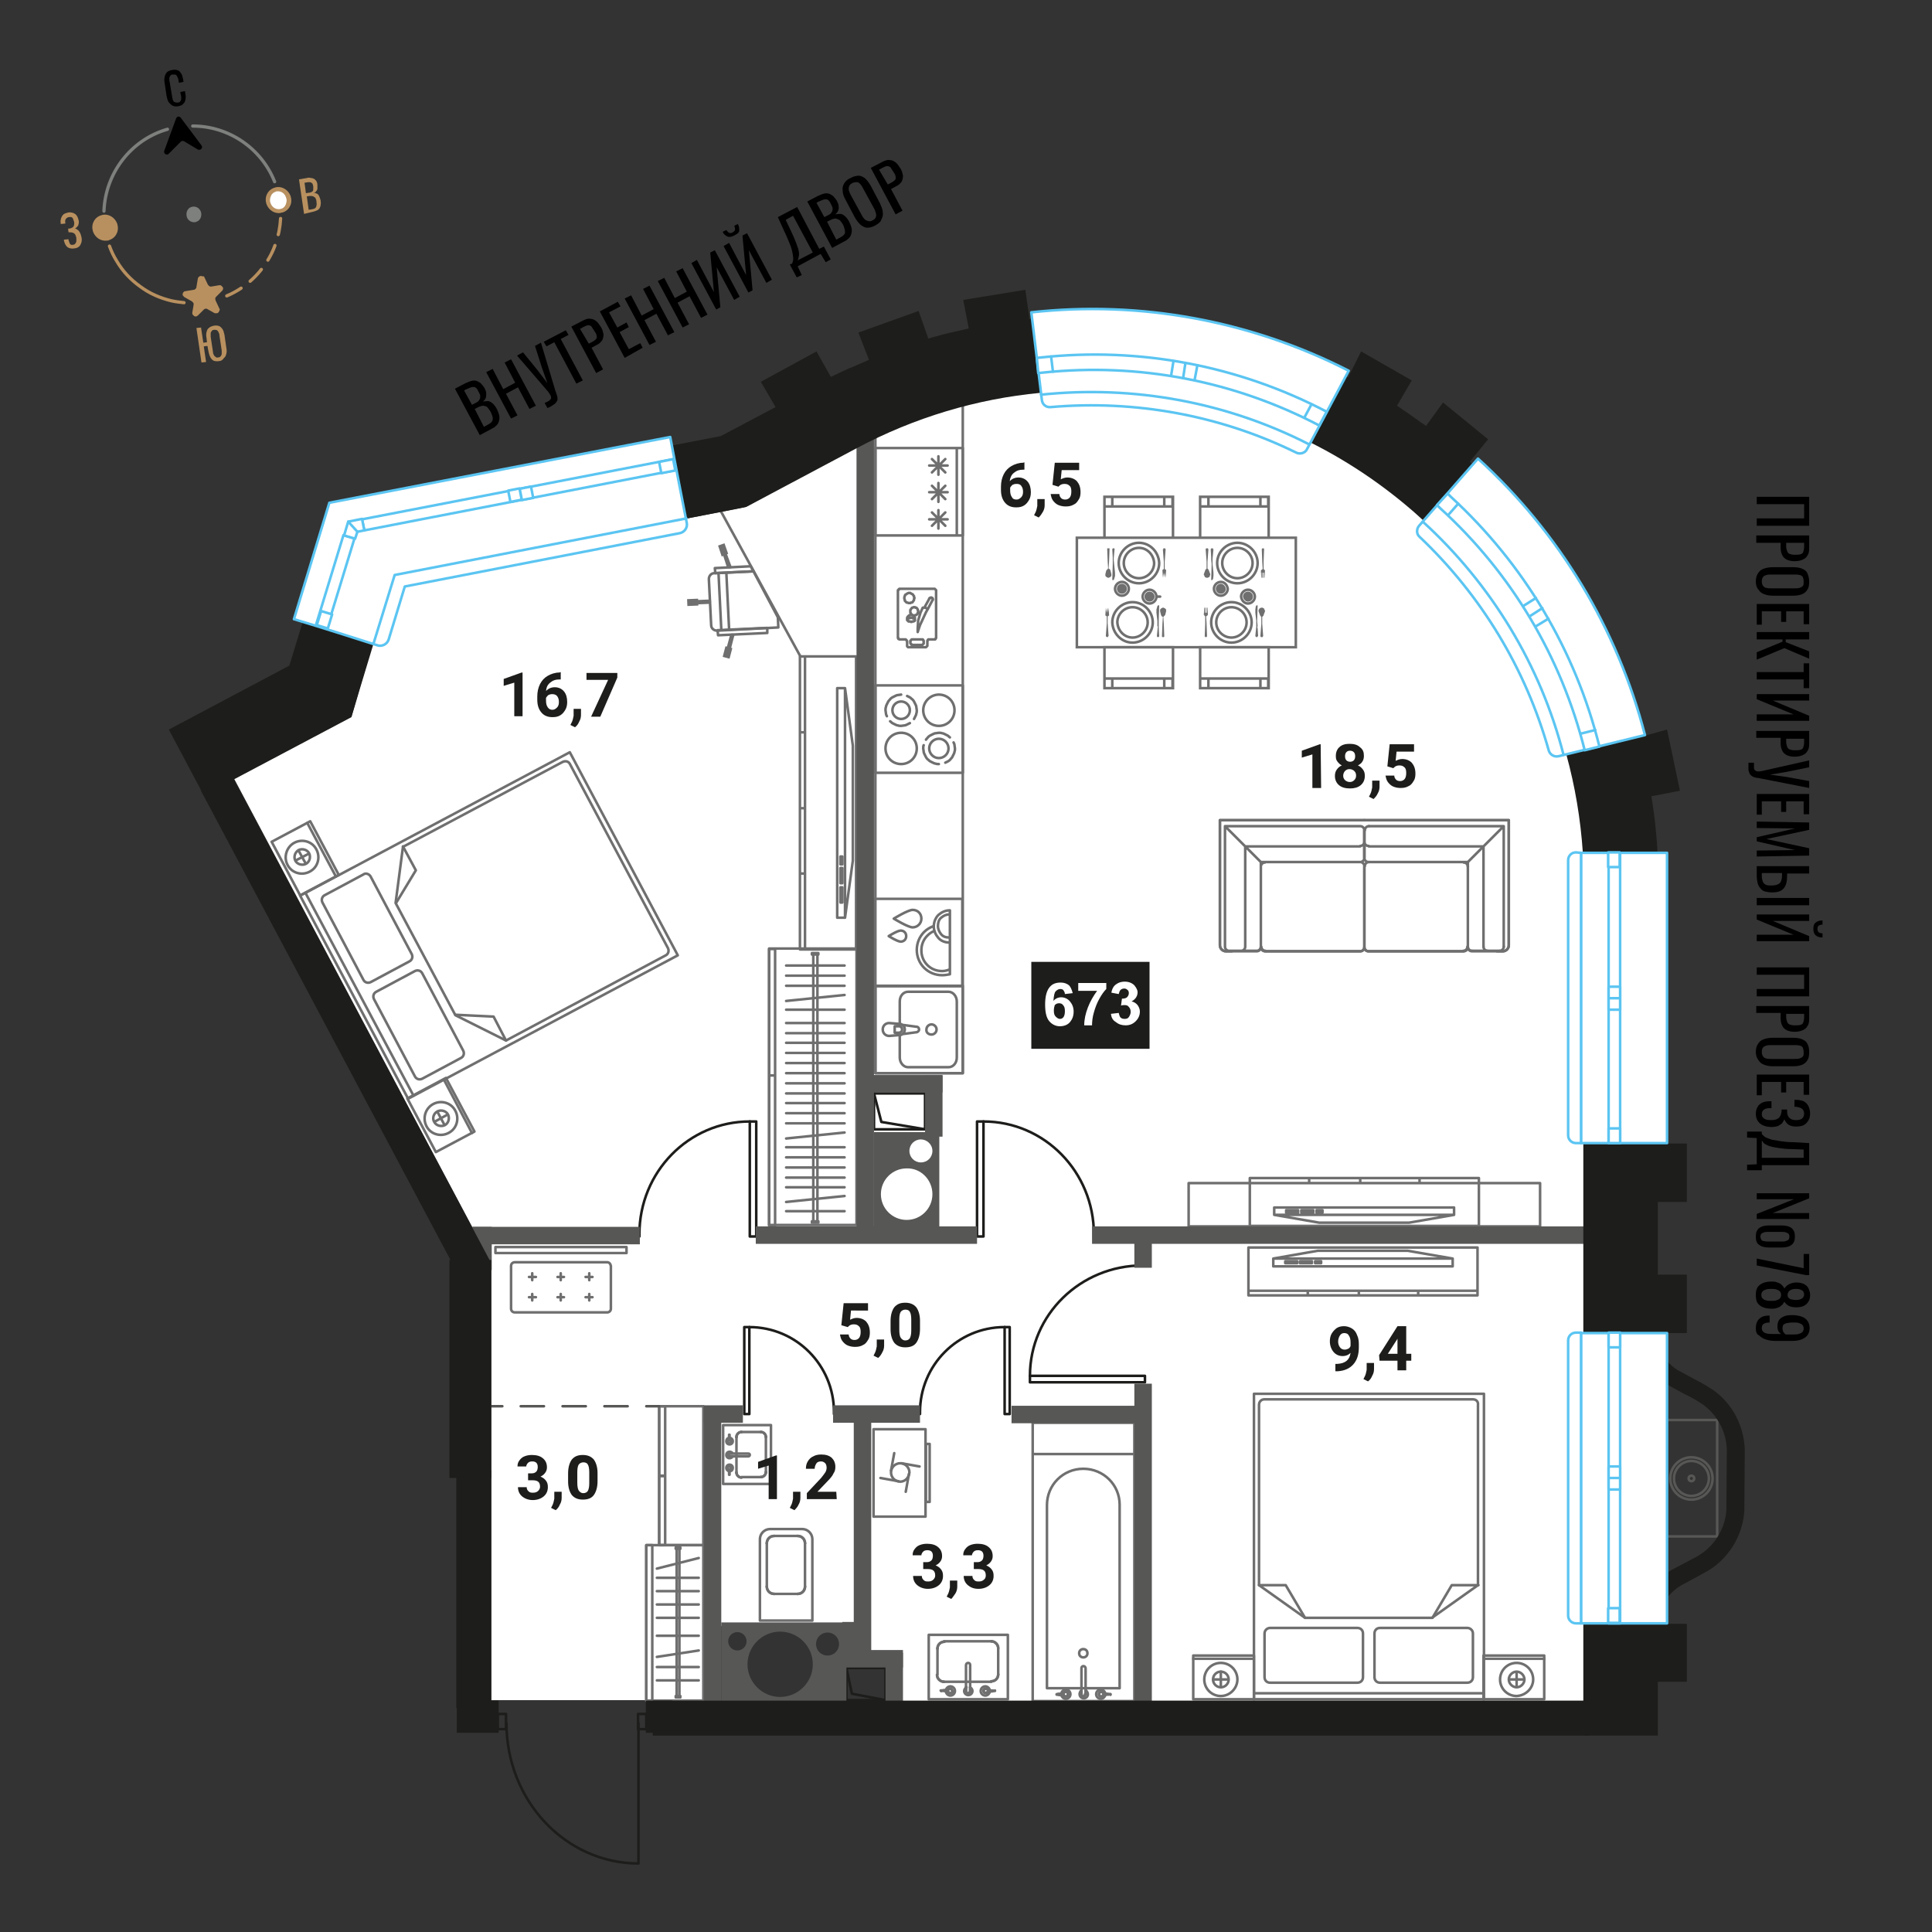 <svg xmlns="http://www.w3.org/2000/svg" xml:space="preserve" id="Layer_1" x="0" y="0" style="enable-background:new 0 0 420 420" version="1.1" viewBox="0 0 420 420"><rect x="0" y="0" width="420" height="420" fill="#333333" stroke="none"/><style>.st0{fill:#fff}.st1,.st2{fill:none;stroke:#706f6f;stroke-width:.558;stroke-linecap:round;stroke-linejoin:round;stroke-miterlimit:10}.st2{stroke-miterlimit:9.998}.st3{fill:#706f6f}.st4,.st5{fill:none;stroke:#706f6f;stroke-width:.558;stroke-miterlimit:10}.st5{stroke:#1d1d1b;stroke-linecap:round;stroke-linejoin:round}.st6{fill:#575756}.st7{fill:none;stroke:#575756;stroke-width:.558;stroke-linecap:round;stroke-linejoin:round}.st9{fill:#1d1d1b}.st10{enable-background:new}.st11,.st12,.st13,.st14,.st17{fill:none;stroke:#575756;stroke-width:.558;stroke-linecap:round;stroke-linejoin:round;stroke-miterlimit:10}.st12,.st13,.st14,.st17{fill:#fff;stroke:#5bc5f2}.st13,.st14,.st17{fill:none}.st14,.st17{fill:#fff;stroke-miterlimit:9.998}.st17{fill:none;stroke:#7d807d;stroke-width:.708;stroke-miterlimit:10}.st18{fill:#b8905f}.st19{fill:#7d807d}</style><g id="Layer_4"><path d="m187.1 96.4-24.9 13.8-12.8 2.5-64.5 13.8-8.5 29.3-25.5 13.5 53.7 101.1h2.2v99.2h46.8v-16.1h35.2v8.9h4.1v7.4h152.8V197.2c0-29-11-56.9-30.7-78.1l-5.5-5.9c-32.6-32.2-82.4-39-122.4-16.8z" class="st0"/><path d="M322.5 359.9h13.2v9.5h-13.2zM259.4 359.9h13.2v9.5h-13.2z" class="st1"/><path d="M272.6 303h50v66.4h-50z" class="st1"/><path d="M274.9 355.1v9.5c0 .7.5 1.2 1.2 1.2h19c.7 0 1.2-.5 1.2-1.2v-9.5c0-.7-.5-1.2-1.2-1.2h-19c-.6 0-1.2.5-1.2 1.2zM320.2 355.1v9.5c0 .7-.5 1.2-1.2 1.2h-19c-.7 0-1.2-.5-1.2-1.2v-9.5c0-.7.5-1.2 1.2-1.2h19c.6 0 1.2.5 1.2 1.2zM320.2 304.2h-45.3c-.7 0-1.2.5-1.2 1.2v39.2l10 7.1h27.6l10-7.1v-39.2c.1-.7-.4-1.2-1.1-1.2z" class="st1"/><path d="M321.4 344.6h-5.8l-4.2 7.1M273.7 344.6h5.8l4.2 7.1M259.4 360.6h13.1M322.5 360.6h13.2M333.3 365.1c0-2-1.6-3.6-3.6-3.6s-3.6 1.6-3.6 3.6 1.6 3.6 3.6 3.6c2-.1 3.6-1.7 3.6-3.6z" class="st1"/><path d="M331.4 365.1c0-.9-.8-1.7-1.7-1.7-.9 0-1.7.8-1.7 1.7s.8 1.7 1.7 1.7c.9 0 1.7-.8 1.7-1.7zM329.7 366.7v-3.3M328.1 365.1h3.2M269 365.1c0-2-1.6-3.6-3.6-3.6s-3.6 1.6-3.6 3.6 1.6 3.6 3.6 3.6 3.6-1.7 3.6-3.6z" class="st1"/><circle cx="265.4" cy="365.1" r="1.7" class="st1"/><path d="M265.4 366.7v-3.3M263.8 365.1h3.2M322.5 368.1h-49.9" class="st1"/><path stroke-width=".558" d="m59.054 182.998 8.388-4.46 6.197 11.654-8.387 4.46zM88.556 238.796l8.387-4.46 6.198 11.654-8.388 4.46z" class="st2"/><path stroke-width=".558" d="m65.246 194.709 58.625-31.175 23.475 44.145-58.625 31.175z" class="st2"/><path d="m100.2 230-8.4 4.5c-.6.3-1.3.1-1.6-.5l-8.9-16.8c-.3-.6-.1-1.3.5-1.6l8.4-4.5c.6-.3 1.3-.1 1.6.5l8.9 16.8c.3.6.1 1.3-.5 1.6zM79 190.1l-8.4 4.5c-.6.3-.8 1-.5 1.6L79 213c.3.6 1 .8 1.6.5L89 209c.6-.3.8-1 .5-1.6l-8.9-16.8c-.3-.6-1.1-.9-1.6-.5zM123.9 166.1l21.3 40c.3.6.1 1.3-.5 1.6L110 226.2l-11-5.5-13-24.4 1.6-12.2 34.6-18.4c.7-.4 1.4-.2 1.7.4z" class="st1"/><path d="m87.6 184 2.8 5.2-4.3 7.1M110 226.2l-2.7-5.2-8.3-.4M102.6 246.3l-6.1-11.6M73 190.5l-6.2-11.6M64 183.2c1.7-.9 3.9-.3 4.8 1.5.9 1.7.3 3.9-1.5 4.8-1.7.9-3.9.3-4.8-1.5-.9-1.7-.2-3.9 1.5-4.8z" class="st1"/><path d="M64.9 184.8c.8-.4 1.9-.1 2.3.7s.1 1.9-.7 2.3c-.8.4-1.9.1-2.3-.7-.4-.8-.1-1.8.7-2.3zM64.2 187.1l2.9-1.5M66.5 187.8l-1.6-2.9M94.2 240c1.7-.9 3.9-.3 4.8 1.5.9 1.7.3 3.9-1.5 4.8-1.7.9-3.9.3-4.8-1.5-.9-1.8-.2-3.9 1.5-4.8z" class="st1"/><path d="M95.1 241.6c.8-.4 1.9-.1 2.3.7s.1 1.9-.7 2.3c-.8.4-1.9.1-2.3-.7-.5-.8-.1-1.9.7-2.3zM94.4 243.9l2.9-1.6M96.6 244.5l-1.5-2.8M66.4 194.1l23.5 44.1M140.5 335.9h12.4v33.8h-12.4z" class="st1"/><path d="M140.5 335.9h1.3v33.8h-1.3zM146.9 369h1v-.3h-1zM146.9 336.7h1v-.3h-1zM147.1 336.9v31.8M147.7 336.9v31.8M151.9 338.7l-9.1 2.3M151.9 343h-9.1M151.9 345.9h-9.1M151.9 348.8h-9.1M151.9 351.7h-9.1M151.9 355.6h-9.1M151.9 358.8l-9.1 1.4M151.9 362.4h-9.1M151.9 365.3h-9.1M173.9 142.7h12.2v63.7h-12.2zM175 142.8v63.5M175 175.7h-1M175 159.2h-1M175 189.9h-1" class="st1"/><path d="M185.4 187.1v-25h0l-1.7-12.5H182v49.9h1.7zM182.7 196.2v-3.3M182.7 192.9h.4M183.1 192.9v3.3M183.1 196.2h-.4M182.7 192v-3.3M182.7 188.7h.4M183.1 188.7v3.3M183.1 192h-.4M182.7 187.9v-1.7M182.7 186.2h.4M183.1 186.2v1.7M183.1 187.9h-.4M183.7 149.6v49.9M174 142.7l-17.2-31.4M167.2 206.2h19v60.1h-19z" class="st1"/><path d="M167.2 206.3h1.3v27.5h-1.3zM167.2 233.8h1.3v32.6h-1.3zM177.9 265.5h-1.4v.3h1.4zM177.9 207.2h-1.4v.3h1.4zM176.8 207.8v57.5M177.7 207.8v57.5M170.9 251.6h12.7M170.9 249.4h12.7M170.9 247.5l12.7-1.3M170.9 244.2h12.7M170.9 242h12.7M170.9 239.8h12.7M170.9 217.6l12.7-1.3M170.9 214.3h12.7M170.9 212.1h12.7M170.9 209.9h12.7M170.9 263.3h12.7M170.9 261.3l12.7-1.3M170.9 258.1h12.7M170.9 256h12.7M170.9 253.8h12.7M170.9 237.7h12.7M170.9 235.5h12.7M170.9 233.3h12.7M170.9 231.1h12.7M170.9 228.9h12.7M170.9 226.7h12.7M170.9 224.6h12.7M170.9 222.4h12.7M170.9 219.5h12.7M163.8 124.2l-.6-1.1-7.8.4.1 1.1zM156 137l.1 1.1 10.7-.5v-1.1z" class="st1"/><path d="m169.2 136.4-.1-2.2-5.3-10-8.5.4c-.7 0-1.2.6-1.2 1.3l.5 10c0 .7.6 1.2 1.3 1.2l13.3-.7zM156.2 124.6l.6 12.2M157.9 124.5l.6 12.3" class="st1"/><path d="m149.365 130.246 2.398-.1.063 1.499-2.398.1z" class="st3"/><path d="m154.3 131-2.4.1-.1-.4 2.5-.1z" class="st1"/><path d="m157.5 120.7-.6.3-.8-2.4 1.4-.5.8 2.3-.5.2z" class="st3"/><path d="m158.3 123.3-.8-2.5.3-.2 1 2.7z" class="st1"/><path d="m158.3 140.6-.6-.1-.6 2.3 1.5.4.6-2.3-.5-.2z" class="st3"/><path d="m159 138-.7 2.6.4.1.7-2.7z" class="st1"/><path d="M234.1 116.9h47.6v23.8h-47.6zM253.7 116.9h24.2M260.9 108h14.9v8.9h-14.9zM275.7 110.1h-14.8M275.7 108v2.1M260.9 110.1V108M240.1 108H255v8.9h-14.9zM254.9 110.1h-14.8M254.9 108v2.1M240.1 110.1V108" class="st4"/><path d="M240.1 140.7H255v8.9h-14.9zM240.1 147.5h14.8M240.1 149.6v-2.1M254.9 147.5v2.1M260.9 140.7h14.9v8.9h-14.9zM260.9 147.5h14.8M260.9 149.6v-2.1M275.7 147.5v2.1M241.8 108v2.1M253.1 108v2.1M262.7 108v2.1M274 108v2.1M241.8 147.4v2.1M253.1 147.4v2.1M262.7 147.4v2.1M274 147.4v2.1" class="st4"/><path d="m240.6 138.5-.1-.1-.1-.1v-.1l.2-2.7V134l-.3-.2v-.2l.1-1.5.1 1.1.1-1.1.1 1.1.1-1.1.1 1.1.1-1.1.1 1.6v.1l-.3.2v1.5l.2 2.7v.1h-.1v.1l-.1.1h-.2M251.9 135V136.5l.1 1.7v.2h-.1v.1H251.6v-.1h-.1v-.2l.2-2-.1-.1V135h.3l.1-3.3v-.1H251.7v.1h-.1v.1l-.2.7v.7l.2 1.8M252.2 132.5v.4l.2.8.1.2.1.1.2.1-.1 1.5-.1 2.6v.2l.1.1h.2-.1.2l.1-.1v-.2l-.1-2.6-.1-1.5.1-.1.1-.1.1-.1.1-.1.2-.8v-.4l-.1-.1-.1-.1-.1-.1h-.1l-.1-.1H252.7l-.1.1h-.1l-.1.1-.1.1-.1.1M249.9 130.8c.6 0 1.1-.5 1.1-1.1s-.5-1.1-1.1-1.1-1.1.5-1.1 1.1c0 .6.5 1.1 1.1 1.1" class="st3"/><path d="M249.9 131.2c.8 0 1.5-.7 1.5-1.5s-.7-1.5-1.5-1.5-1.5.7-1.5 1.5.7 1.5 1.5 1.5M246.2 138.6c1.8 0 3.3-1.5 3.3-3.3s-1.5-3.3-3.3-3.3-3.3 1.5-3.3 3.3c.1 1.8 1.5 3.3 3.3 3.3" class="st1"/><path d="M246.2 139.7c2.4 0 4.4-2 4.4-4.4s-2-4.4-4.4-4.4-4.4 2-4.4 4.4c.1 2.4 2 4.4 4.4 4.4" class="st1"/><path d="M262 138.5v-.1h-.1v-.2l.1-2.7V134l-.2-.2v-.1h-.1v-.1l.1-1.5h.1v1.1h.1v-1.1h.1v1.1h.1v-1.1h.1v1.1h.1v-1.1h.1l.1 1.6h-.1v.1l-.3.2.1 1.5.1 2.7v.2h-.1v.1H262M273.3 135l.1 1.1-.1.3.1.1.1 1.7v.1h-.1v.1l-.1.1h-.2l-.1-.1-.1-.1v-.1l.2-2V135h.2l.1-3.3v-.1H273.1v.1l-.1.1-.1.7v.7l.2 1.8M273.7 132.5l-.1.1V132.9l.3.8.1.2.1.1.1.1v1.5l-.2 2.6v.2h.1v.1h.2-.1H274.5v-.1l.1-.1v-.1l-.2-2.6v-1.5l.1-.1.1-.1.1-.1v-.1l.3-.8v-.2l-.1-.1v-.1l-.1-.1v-.1l-.1-.1h-.1l-.1-.1h-.4l-.1.1h-.1l-.1.1-.1.1v.1M271.3 130.8c.6 0 1.1-.5 1.1-1.1s-.5-1.1-1.1-1.1-1.1.5-1.1 1.1c.1.6.6 1.1 1.1 1.1" class="st3"/><path d="M271.3 131.2c.8 0 1.5-.7 1.5-1.5s-.7-1.5-1.5-1.5-1.5.7-1.5 1.5c.1.8.7 1.5 1.5 1.5M267.7 138.6c1.8 0 3.3-1.5 3.3-3.3s-1.5-3.3-3.3-3.3-3.3 1.5-3.3 3.3c0 1.8 1.5 3.3 3.3 3.3" class="st1"/><path d="M267.7 139.7c2.4 0 4.4-2 4.4-4.4s-2-4.4-4.4-4.4-4.4 2-4.4 4.4c0 2.4 2 4.4 4.4 4.4" class="st1"/><path d="M274.6 119.2h.1l.1.1v.2l-.1 2.6v1.6l.2.2.1.1-.1 1.6h-.1v-1.1h-.1v1.1h-.1v-1.1h-.1v1.1h-.1v-1.1h-.1v1.1h-.1l-.1-1.6h.1v-.1l.3-.2-.1-1.6-.1-2.6v-.2h.1v-.1h.2M263.4 122.6l-.1-1v-.4l-.1-1.7v-.1l.1-.1v-.1h.4v.2h.1l-.2 2.1v1.1h-.2l-.1 3.4v.1h.2l.1-.1.1-.1.1-.7v-.7l-.2-1.9M263 125.2v-.1l.1-.1v-.2l-.3-.8-.1-.2-.1-.1-.1-.1v-1.5l.2-2.7-.1-.1v-.1h-.4v.1h-.1v.1l.2 2.7v1.5l-.1.1-.1.1-.1.1v.1l-.3.8v.2l.1.1v.1l.1.1v.1l.1.1h.1l.1.1h.4l.1-.1h.1l.1-.1.1-.1v-.1M265.4 126.9c-.6 0-1.1.5-1.1 1.1 0 .6.5 1.1 1.1 1.1s1.1-.5 1.1-1.1c-.1-.6-.6-1.1-1.1-1.1" class="st3"/><path d="M265.4 126.5c-.8 0-1.5.7-1.5 1.5s.7 1.5 1.5 1.5 1.5-.7 1.5-1.5c-.1-.8-.7-1.5-1.5-1.5M269 119.1c-1.8 0-3.3 1.5-3.3 3.3s1.5 3.3 3.3 3.3 3.3-1.5 3.3-3.3-1.5-3.3-3.3-3.3" class="st1"/><path d="M269 118c-2.4 0-4.4 2-4.4 4.4s2 4.4 4.4 4.4 4.4-2 4.4-4.4-2-4.4-4.4-4.4" class="st1"/><path d="M253.2 119.2h.1v.1l.1.1v.1l-.2 2.6v1.6l.3.2v.1l-.1 1.6-.1-1.1-.1 1.1-.1-1.1-.1 1.1-.1-1.1-.1 1.1-.1-1.6v-.1l.3-.2v-1.6l-.2-2.6v-.1h.1v-.2H253.2M241.9 122.6V121.2l-.1-1.7v-.2h.1v-.1H242.2l.1.1v.1l-.2 2.1.1.1h-.1l.1 1h-.3l-.1 3.4v.1H242.1v-.1h.1v-.1l.2-.7v-.7l-.2-1.9M241.6 125.2v-.4l-.2-.8-.1-.2-.1-.1-.2-.1.1-1.5.1-2.7v-.2h-.5v.2l.1 2.7.1 1.5h-.1v.1l-.1.1-.1.1-.1.1-.2.8v.4l.1.1.1.1.1.1h.1l.1.1H241.1l.1-.1h.1l.1-.1.1-.1.1-.1M243.9 126.9c-.6 0-1.1.5-1.1 1.1 0 .6.5 1.1 1.1 1.1s1.1-.5 1.1-1.1c0-.6-.5-1.1-1.1-1.1" class="st3"/><path d="M243.9 126.5c-.8 0-1.5.7-1.5 1.5s.7 1.5 1.5 1.5 1.5-.7 1.5-1.5-.7-1.5-1.5-1.5M247.6 119.1c-1.8 0-3.3 1.5-3.3 3.3s1.5 3.3 3.3 3.3 3.3-1.5 3.3-3.3c-.1-1.8-1.5-3.3-3.3-3.3" class="st1"/><path d="M247.6 118c-2.4 0-4.4 2-4.4 4.4s2 4.4 4.4 4.4 4.4-2 4.4-4.4c-.1-2.4-2-4.4-4.4-4.4M251.4 129.7h.8M271.7 256.1h49.8v10.4h-49.8zM321.5 257.2h13.3v9.4h-13.3zM258.4 257.2h13.3v9.4h-13.3zM321.4 257.2h-49.7M295.7 257.2v-1M308.6 257.2v-1M284.6 257.2v-1" class="st1"/><path d="M286.8 265.8h19.5l9.8-1.7v-1.6H277h0v1.6zM279.6 263.1h2.6M282.2 263.1v.5M282.2 263.6h-2.6M279.6 263.6v-.5M282.9 263.1h2.6M285.5 263.1v.5M285.5 263.6h-2.6M282.9 263.6v-.5M286.2 263.1h1.3M287.5 263.1v.5M287.5 263.6h-1.3M286.2 263.6v-.5M316.1 264.1H277M267.8 206.8h-1.3c-.7 0-1.3-.6-1.3-1.3v-27.2H328v27.2c0 .7-.6 1.3-1.3 1.3h-1.3.6-6 0c-.5 0-.9-.4-.9-.9h0c0 .5-.4.9-.9.9h-20.7c-.5 0-.9-.4-.9-.9h0c0 .5-.4.9-.9.9H275c-.5 0-.9-.4-.9-.9h0c0 .5-.4.9-.9.9h0-6 .6zM320 206.7h6M319.1 205.8v-17.4M318.1 187.4h-20.5M326.9 179.6v26.2M326 206.7h-6M319.1 205.8v-18.4M319.1 187.4h-21.5M296.6 186.5v-6M297.6 179.6h29.3M322.5 205.8V184M322.5 184h-24.9M319.1 187.4l7.8-7.8" class="st1"/><path d="M318.1 206.7c.5 0 .9-.4.9-.9M319.1 188.4c0-.5-.4-.9-.9-.9M297.6 187.4c-.5 0-.9.4-.9.9M326 206.7c.5 0 .9-.4.9-.9M319.1 205.8c0 .5.4.9.9.9M296.6 186.5c0 .5.4.9.9.9M297.6 179.6c-.5 0-.9.4-.9.9M322.5 205.8c0 .5.4.9.9.9M296.6 183c0 .5.4.9.9.9M296.6 180.5v6M296.6 188.4v17.5c0 .5.4.9.9.9h20.7" class="st1"/><path d="M325.4 206.8h1.3c.7 0 1.3-.6 1.3-1.3v-27.2h-31.4M273.2 206.7h-6M274.1 205.8v-17.4M275.1 187.4h20.6M266.3 179.6v26.2M267.2 206.7h6M274.1 205.8v-18.4M274.1 187.4h21.6M296.6 186.5v-6M295.7 179.6h-29.4M270.7 205.8V184M270.7 184h25M274.1 187.4l-7.8-7.8M275.1 206.7c-.5 0-.9-.4-.9-.9M274.1 188.4c0-.5.4-.9.9-.9M295.7 187.4c.5 0 .9.4.9.9M267.2 206.7c-.5 0-.9-.4-.9-.9M274.1 205.8c0 .5-.4.9-.9.9M296.6 186.5c0 .5-.4.9-.9.9M295.7 179.6c.5 0 .9.4.9.9M270.7 205.8c0 .5-.4.9-.9.9M296.6 183c0 .5-.4.9-.9.9M296.6 180.5v6M296.6 188.4v17.5c0 .5-.4.9-.9.9H275" class="st1"/><path d="M267.8 206.8h-1.3c-.7 0-1.3-.6-1.3-1.3v-27.2h31.4M271.4 271.2h49.8v10.4h-49.8zM321.2 280.6h-49.7M295.4 280.6v.9M308.3 280.6v.9M284.3 280.6v.9" class="st1"/><path d="M286.5 271.9H306l9.8 1.7v1.7h-39 0v-1.7zM279.4 274.6h2.6M282 274.6v-.4M282 274.2h-2.6M279.4 274.2v.4M282.6 274.6h2.6M285.2 274.6v-.4M285.2 274.2h-2.6M282.6 274.2v.4M285.9 274.6h1.3M287.2 274.6v-.4M287.2 274.2h-1.3M285.9 274.2v.4M315.8 273.6h-39M132 274.4h-20.1c-.4 0-.8.3-.8.8v9.3c0 .4.3.8.8.8H132c.4 0 .8-.3.8-.8v-9.3c-.1-.5-.4-.8-.8-.8zM115.7 282.7v-1.4M115 282h1.5M121.9 282.7v-1.4M121.2 282h1.4M128.1 282.7v-1.4M127.3 282h1.5M115.7 278.3v-1.5M115 277.6h1.5M121.9 278.3v-1.5M121.2 277.6h1.4M128.1 278.3v-1.5M127.3 277.6h1.5M107.7 271.1h28.5v1.3h-28.5zM143.3 320.9h1.3v15h-1.3zM143.3 305.7h1.3v15.1h-1.3z" class="st1"/><path d="M143.3 305.7h9.6v30.2h-9.6zM190.2 195.4h19v19h-19z" class="st1"/><path d="M203 201.3c-.8.3-1.5.7-2.1 1.3-1 1-1.6 2.4-1.6 3.9s.6 2.9 1.6 3.9 2.4 1.6 3.9 1.6c.6 0 1.1-.1 1.7-.2v-13.9c-1 0-1.8.4-2.5 1-.6.6-1 1.5-1 2.5s.4 1.8 1 2.5 1.5 1 2.4 1" class="st1"/><path d="M203.1 202.4c-.6.2-1.1.6-1.5 1-.8.8-1.3 1.9-1.3 3.2s.5 2.4 1.3 3.2 1.9 1.3 3.2 1.3c.5 0 1-.1 1.5-.3M206.3 198.8c-.7 0-1.2.3-1.7.7s-.7 1.1-.7 1.8.3 1.3.7 1.8 1 .7 1.7.7M198.4 201.6c1 0 1.9-.8 1.9-1.9s-.8-1.9-1.9-1.9c-1 0-4.1 1.9-4.1 1.9s3.1 1.9 4.1 1.9zM195.8 204.7c.7 0 1.2-.5 1.2-1.2s-.5-1.2-1.2-1.2-2.6 1.2-2.6 1.2 1.9 1.2 2.6 1.2zM190.3 149h19v19h-19z" class="st1"/><path d="m197.2 151.3.6.3c.2.1.3.3.5.4.2.2.3.3.4.5l.3.6c.1.2.2.4.2.6 0 .2.1.5.1.7s0 .5-.1.7c0 .2-.1.4-.2.6l-.3.6M192.8 155.7c-.1-.2-.2-.4-.2-.6 0-.2-.1-.5-.1-.7s0-.5.1-.7c0-.2.1-.4.2-.6l.3-.6c.1-.2.3-.3.4-.5.2-.2.3-.3.5-.4l.6-.3c.2-.1.4-.2.6-.2.2 0 .5-.1.7-.1M197.8 157.2l-.6.3c-.2.1-.4.2-.6.2-.2 0-.5.1-.7.1s-.5 0-.7-.1c-.2 0-.4-.1-.6-.2l-.6-.3c-.2-.1-.3-.3-.5-.4" class="st1"/><circle cx="195.9" cy="154.4" r="1.9" class="st1"/><path d="M204.1 151c1.9 0 3.4 1.5 3.4 3.4s-1.5 3.4-3.4 3.4-3.4-1.5-3.4-3.4 1.6-3.4 3.4-3.4zM195.9 159.3c1.9 0 3.4 1.5 3.4 3.4s-1.5 3.4-3.4 3.4-3.4-1.5-3.4-3.4 1.5-3.4 3.4-3.4zM204.1 166.1c-.2 0-.5 0-.7-.1-.2 0-.4-.1-.6-.2l-.6-.3c-.2-.1-.3-.3-.5-.4-.2-.2-.3-.3-.4-.5l-.3-.6c-.1-.2-.2-.4-.2-.6 0-.2-.1-.5-.1-.7s0-.5.1-.7M207.3 161.4c.1.2.2.4.2.6 0 .2.1.5.1.7s0 .5-.1.7c0 .2-.1.4-.2.6l-.3.6c-.1.2-.3.3-.4.5-.2.2-.3.3-.5.4l-.6.3M201.3 160.8c.1-.2.3-.3.4-.5.2-.2.3-.3.5-.4l.6-.3c.2-.1.4-.2.6-.2.2 0 .5-.1.7-.1s.5 0 .7.1c.2 0 .4.1.6.2l.6.3c.2.1.3.3.5.4" class="st1"/><path d="M204.1 160.6c1.2 0 2.1 1 2.1 2.1 0 1.2-1 2.1-2.1 2.1-1.2 0-2.1-1-2.1-2.1 0-1.2 1-2.1 2.1-2.1z" class="st1"/><path d="M190.3 87.9h19v145.4h-19z" class="st1"/><path d="M190.3 97.4h19v19h-19zM202 101.2h4M204 99.2v4M202.6 99.8l2.9 2.9M202.6 102.7l2.9-2.9M202 107h4M204 105v4.1M202.6 105.6l2.9 2.9M202.6 108.5l2.9-2.9M202 112.9h4M204 110.9v4M202.6 111.4l2.9 2.9M202.6 114.3l2.9-2.9M208 116.3V97.5M190.3 214.3h19v19h-19z" class="st1"/><path d="M195.6 225.1v4.8c0 1.1.8 2.1 1.8 2.1h8.8c1 0 1.8-.9 1.8-2.1v-12.2c0-1.1-.8-2.1-1.8-2.1h-8.8c-1 0-1.8.9-1.8 2.1v4.9" class="st1"/><path d="M202.5 224.9c.6 0 1.1-.5 1.1-1.1s-.5-1.1-1.1-1.1-1.1.5-1.1 1.1c-.1.6.4 1.1 1.1 1.1zM193.3 222.4h0M193.3 222.4c-.8 0-1.4.6-1.4 1.4 0 .8.6 1.4 1.4 1.4M195.7 225l-2.4.2M195.7 225h0M195.7 225c.2 0 .4-.1.5-.2M199.2 224.4l-3 .4M199.2 224.4h0M199.2 224.4c.3 0 .6-.3.6-.6s-.2-.6-.6-.6M196.2 222.8l3 .4M196.2 222.8h0M196.2 222.8c-.2-.1-.3-.2-.5-.2M193.3 222.4l2.4.2M194.5 224.5h.9M195.4 223.1h-.9M194.5 223.1v1.4M195.4 224.5c.4 0 .7-.3.7-.7s-.3-.7-.7-.7M196.2 224.8c.3-.2.5-.6.5-1s-.2-.8-.5-1M197.2 134.8v-.1M197.2 134.7v-.1M197.2 134.6v-.2M197.2 134.4v-.1M197.2 134.3l.1-.2M197.3 134.1l.1-.1M197.4 134l.1-.1M197.5 133.9l.1-.1M197.6 133.8l.2-.1M197.8 133.7h.1M197.9 133.7h.2M198.1 133.7h.1M198.2 133.7h.2M198.4 133.7l.1.1M198.5 133.8l.1.1M198.6 133.9l.1.1M198.7 134l.1.1M198.8 134.1l.1.2M198.9 134.3v.1M198.9 134.4v.2M198.9 134.6v.1M198.9 134.7v.1M197.9 134.3h0M197.9 134.3h0M198 134.3h-.1M198 134.3h0M198.1 134.3h-.1M198.1 134.3h0M198.2 134.3h-.1M198.2 134.3h-.1M198.3 134.3h-.1M197.7 134.4h0M197.8 134.3l-.1.1M197.9 134.3h-.1M198.3 134.3h0M198.4 134.4l-.1-.1M198.5 134.4h-.1M197.6 134.4h-.1M197.7 134.4h-.1M198.5 134.4h0M198.6 134.4h-.1M197.5 134.4l-.1.1M197.5 134.4h0M198.7 134.4h-.1M198.7 134.5v-.1M197.4 134.5l-.1.1M198.8 134.6l-.1-.1M197.3 134.6h0M198.9 134.6h-.1M197.2 134.7h0M197.3 134.6l-.1.1M198.9 134.7v-.1M198.9 134.7h0M197.2 134.7v.1M198.9 134.8v-.1M197.3 134.8v.1M197.2 134.8h.1M198.9 134.8h0M198.9 134.9v-.1M197.4 135h0M197.3 134.9l.1.1M198.8 135l.1-.1M198.8 135h0M197.5 135v.1M197.4 135h.1M198.7 135h.1M198.6 135.1l.1-.1M197.6 135.1h.1M197.5 135.1h.1M198.5 135.1h.1M198.4 135.1h.1M198.1 135.2h.1M198 135.2h.1M197.9 135.1l.1.1M197.7 135.1h.2M198.3 135.1h.1M198.2 135.2l.1-.1M197.9 131.1h-.2M197.7 131.1h-.2M197.5 131.1l-.2-.1M197.3 131h-.2M197.1 131l-.1-.1M197 130.9l-.2-.2M196.8 130.7l-.1-.1M196.7 130.6v-.2M196.7 130.4l-.1-.2M196.6 130.2v-.2M196.6 130v-.2M196.6 129.8l.1-.2M196.7 129.6v-.1M196.7 129.5l.1-.2M196.8 129.3l.2-.1M197 129.2l.1-.1M197.1 129.1l.2-.1M197.3 129l.2-.1M197.5 128.9h.2M197.7 128.9h.2M197.9 128.9l.1.1M198 129l.2.1M198.2 129.1l.2.1M198.4 129.2l.1.1M198.5 129.3l.1.2M198.6 129.5l.1.1M198.7 129.6v.2M198.7 129.8l.1.2M198.8 130l-.1.2M198.7 130.2v.2M198.7 130.4l-.1.2M198.6 130.6l-.1.1M198.5 130.7l-.1.2M198.4 130.9l-.2.1M198.2 131h-.2M198 131l-.1.1M198.9 133.8h-.2M198.7 133.8h-.1M198.6 133.8l-.2-.1M198.4 133.7h-.1M198.3 133.7l-.1-.1M198.2 133.6l-.1-.1M198.1 133.5l-.1-.2M198 133.3l-.1-.1M197.9 133.2v-.1M197.9 133.1v-.2M197.9 132.9v-.2M197.9 132.7v-.1M197.9 132.6l.1-.1M198 132.5l.1-.2M198.1 132.3l.1-.1M198.2 132.2l.1-.1M198.3 132.1h.1M198.4 132.1l.2-.1M198.6 132h.1M198.7 132h.2M198.9 132l.1.1M199 132.1h.2M199.2 132.1l.1.1M199.3 132.2l.1.1M199.4 132.3l.1.2M199.5 132.5v.1M199.5 132.6l.1.2M199.6 132.7v.2M199.6 132.9v.2M199.6 133.1l-.1.1M199.5 133.2v.1M199.5 133.3l-.1.2M199.4 133.5l-.1.1M199.3 133.6l-.1.1M199.2 133.7h-.2M199 133.7l-.1.1M201.2 140.7h-3.6M203.5 128.4v10.2M203.5 138.6v.1M203.5 138.7h0M203.5 138.7l-.1.1M203.4 138.8v.1M203.4 138.9h-.1M203.3 138.9v.1M203.3 139h-.1M203.2 139h-.1M203.1 139H202M200.4 139h-2.1M196.8 139h-1.2M202 139h-.1M201.9 139h-.1M201.8 139v.1M201.8 139.1h-.1M201.7 139.1v.1M201.7 139.2l-.1.1M201.6 139.3h0M201.6 139.3v.1M201.6 139.4v.9M201.6 140.3v.1M201.6 140.4l-.1.1M201.5 140.5h0M201.5 140.5l-.1.1M201.4 140.6h0M201.4 140.6l-.1.1M201.3 140.7h-.1M201.2 140.7h0M197.6 140.7h-.1M197.5 140.7h-.1M197.4 140.7l-.1-.1M197.3 140.6h0M197.3 140.6l-.1-.1M197.2 140.5h0M197.2 140.5v-.1M197.2 140.4v-.1M197.2 140.3v-.9M197.2 139.4l-.1-.1M197.1 139.3h0M197.1 139.3v-.1M197.1 139.2l-.1-.1M197 139.1h0M197 139.1l-.1-.1M196.9 139h-.1M196.8 139h0M195.6 139h-.1M195.5 139h0M195.5 139l-.1-.1M195.4 138.9h-.1M195.3 138.9v-.1M195.3 138.8h0M195.3 138.7h-.1M195.2 138.7v-.1M195.2 138.6v-10.2M195.2 128.4v-.1M195.2 128.3h.1M195.3 128.3v-.1M195.3 128.2l.1-.1M195.3 128.2l.1-.1M195.4 128.1h.1M195.5 128.1v-.1M195.5 128h.1M195.6 128h7.5M203.1 128h.1M203.2 128l.1.1M203.3 128.1h0M203.3 128.1l.1.1M203.4 128.2h0M203.4 128.2l.1.1M203.5 128.3h0M203.5 128.3v.1M198.3 140.2h2.1M200.4 140.2h.1M200.5 140.2l.1-.1M200.6 140.1h0M200.6 140.1l.1-.1M200.7 140h0M200.7 140l.1-.1M200.8 139.9v-.1M200.8 139.8h0M200.8 139.8v-.4M200.8 139.4v-.1M200.8 139.3h0M200.8 139.3l-.1-.1M200.7 139.2v-.1M200.7 139.1h-.1M200.6 139.1v-.1M200.6 139h-.1M200.5 139h-.1M198.3 139h0M198.3 139h-.1M198.2 139l-.1.1M198.1 139.1h0M198.1 139.1l-.1.1M198 139.2v.1M198 139.3h-.1M197.9 139.3v.1M197.9 139.4v.4M197.9 139.8h0M197.9 139.8l.1.1M198 139.9v.1M198 140h.1M198.1 140v.1M198.1 140.1h.1M198.2 140.1v.1M198.3 140.2h0M199.5 137.4v-.8M199.5 136.6l.1-1.7M199.6 134.9l.5-1.7M200.1 133.2l.5-1.1M200.6 132.1h.1M200.7 132.1h.1M200.8 132.1h0M200.8 132.1h.1M200.9 132.1h0M200.9 132.1h.1M201 132.1v-.1M201 132h0M201.7 132.4l-.4.7M201.3 133.1l-1.3 2.8M200 135.9l-.5 1.5M201 132l1-1.8M202 130.2v-.1M202 130.1h.1M202.1 130.1v-.1M202.1 130h.1M202.2 130h0M202.2 130l.1-.1M202.3 129.9h.1M202.4 129.9h0M202.4 129.9h.1M202.5 129.9v.1M202.5 130h.1M202.6 130h.1M202.7 130v.1M202.7 130.1h0M202.7 130.1l.1.1M202.8 130.2v.1M202.8 130.3h0M202.8 130.3v.1M202.8 130.4l-.1.1M202.7 130.5h0M202.7 130.5h0M202.7 130.5l-1 1.9M201.7 132.4l-.7-.4M189.9 310.7h11.3v19h-11.3zM201.3 313.9h.8v12.6h-.8zM197.6 320.4l-.7 3.9M193.7 319.7l.7-3.8M195.3 322l-3.9-.7M196 318.1l3.9.7" class="st1"/><path d="M195.7 322.1c-1.1 0-2-.9-2-2s.9-2 2-2 2 .9 2 2c-.1 1.1-.9 2-2 2M201.9 355.4h17.2v14h-17.2zM214.5 365.6h1M214.5 365.6h1M217 364h0M217 364v-5.6M217 364v-5.6M215.5 356.8h0M215.5 356.8h-1M215.5 356.8h-1M214.5 356.8h-9.3M214.5 356.8h-9.3M203.8 358.4h0M203.8 358.4v5.6M203.8 358.4v5.6M205.2 365.6h0M205.2 365.6h9.3M205.2 365.6h9.3" class="st1"/><path d="M217 364c0 .9-.7 1.5-1.5 1.5" class="st1"/><path d="M217 364c0 .9-.7 1.5-1.5 1.5M215.5 356.8c.8 0 1.5.7 1.5 1.5" class="st1"/><path d="M215.5 356.8c.8 0 1.5.7 1.5 1.5M203.8 358.4c0-.9.7-1.5 1.5-1.5" class="st1"/><path d="M203.8 358.4c0-.9.7-1.5 1.5-1.5M205.2 365.6c-.8 0-1.5-.7-1.5-1.5" class="st1"/><path d="M205.2 365.6c-.8 0-1.5-.7-1.5-1.5M210 366.8v.8M210.9 367.6c0 .2-.2.5-.5.5-.2 0-.4-.2-.4-.5M210.9 367.6h0M210.9 367.6v-.8" class="st1"/><path d="M210.9 366.8c.3.2.5.5.5.8 0 .5-.4.9-.9.9s-.9-.4-.9-.9c0-.3.2-.6.5-.8M210 366.8h0" class="st1"/><path d="M210 367.6V362c0-.3.2-.5.5-.5h0c.2 0 .4.2.4.4v5.6M210.9 367.6c0 .2-.2.5-.5.5-.2 0-.4-.2-.4-.5M210 367.6h0M206 367.6h-.5M207.1 367.6c0 .3-.2.5-.5.5s-.5-.2-.5-.4M206 367.5c0-.3.3-.4.5-.4.3 0 .5.2.5.5M205.6 367.5h.5M205.6 367.5h0M205.6 367.5h0M205.6 367.5h0" class="st1"/><path d="M205.6 367.5c.1-.5.5-.9 1-.9s1 .4 1 1c0 .5-.4 1-1 1-.5 0-.9-.4-1-.9M205.6 367.7h0" class="st1"/><path d="M207.1 367.6c0 .3-.2.5-.5.5s-.5-.2-.5-.5M206 367.6c0-.3.2-.5.5-.5s.5.2.5.5M204.6 367.6c-.1 0-.1 0 0 0v-.1M204.6 367.5h0" class="st1"/><path d="M204.6 367.5c.3 0 .5-.1.8-.1h.7M206 367.5h0M206 367.6h0v-.1M206 367.6h0M206 367.6h-.7c-.3 0-.5 0-.8-.1M204.6 367.6h0M215.2 367.7h0M215.2 367.7c-.1.5-.5.9-1 .9s-1-.4-1-1c0-.5.4-1 1-1 .5 0 .9.4 1 .9M215.2 367.5h0M215.2 367.5h0M215.2 367.5h0M214.8 367.5h.5" class="st1"/><path d="M213.8 367.6c0-.3.2-.5.5-.5s.5.2.5.4" class="st1"/><path d="M214.8 367.6c0 .3-.3.4-.5.4-.3 0-.5-.2-.5-.5M215.2 367.7h-.5" class="st1"/><path d="M213.8 367.6c0-.3.2-.5.5-.5s.5.2.5.5M214.8 367.6c0 .3-.2.5-.5.5s-.5-.2-.5-.5M216.3 367.6h0M216.3 367.6c-.3 0-.5.1-.8.1h-.7M214.8 367.6h0M214.8 367.5h0v.1M214.8 367.5h0M214.8 367.5h.7c.3 0 .5 0 .8.1M216.3 367.5h0M216.3 367.5h0v.1M157.2 309.8h10.4v12.8h-10.4zM160.1 313.2v-.8M160.1 313.2v-.8M161.2 311.3h0M161.2 311.3h4.2M161.2 311.3h4.2M166.5 312.4h0M166.5 312.4v.8M166.5 312.4v.8M166.5 313.2v6.9M166.5 313.2v6.9M165.4 321.1h0M165.4 321.1h-4.2M165.4 321.1h-4.2M160.1 320.1h0M160.1 320.1v-6.9M160.1 320.1v-6.9" class="st1"/><path d="M161.2 311.3c-.6 0-1.1.5-1.1 1.1" class="st1"/><path d="M161.2 311.3c-.6 0-1.1.5-1.1 1.1M166.5 312.4c0-.6-.5-1.1-1.1-1.1" class="st1"/><path d="M166.5 312.4c0-.6-.5-1.1-1.1-1.1M165.4 321.1c.6 0 1.1-.5 1.1-1.1" class="st1"/><path d="M165.4 321.1c.6 0 1.1-.5 1.1-1.1M160.1 320.1c0 .6.5 1.1 1.1 1.1" class="st1"/><path d="M160.1 320.1c0 .6.5 1.1 1.1 1.1M159.2 316.6h-.6M158.6 315.9c-.2 0-.3.1-.3.3 0 .2.1.3.3.3M158.6 315.9h0M158.6 315.9h.6" class="st1"/><path d="M159.2 315.9c-.1-.2-.3-.3-.6-.3-.4 0-.7.3-.7.7 0 .4.3.7.7.7.2 0 .5-.1.6-.3M159.2 316.6h0" class="st1"/><path d="M158.6 316.6h4.1c.2 0 .3-.2.3-.3h0c0-.2-.1-.3-.3-.3h-4.2" class="st1"/><path d="M158.6 315.9c-.2 0-.3.1-.3.3 0 .2.1.3.3.3M158.6 316.6h0M158.5 319.5v.3M158.6 318.7c-.2 0-.4.2-.4.4s.1.4.3.4" class="st1"/><path d="M158.6 319.5c.2 0 .3-.2.3-.4s-.2-.4-.4-.4M158.7 319.8v-.3M158.7 319.8h0M158.7 319.8h0M158.7 319.8h0" class="st1"/><path d="M158.7 319.8c.4 0 .6-.3.6-.7 0-.4-.3-.7-.7-.7s-.7.3-.7.7c0 .4.3.7.6.7M158.5 319.8h0" class="st1"/><path d="M158.6 318.7c-.2 0-.4.2-.4.4s.2.4.4.4M158.6 319.5c.2 0 .4-.2.4-.4s-.2-.4-.4-.4M158.5 320.6c.1 0 .1 0 0 0 .1 0 .1 0 0 0M158.6 320.6h0M158.6 320.6v-1.1M158.6 319.5h0M158.5 319.5s.1 0 0 0h.1M158.5 319.5h0M158.5 319.5v1.1M158.5 320.6h0M158.5 312.6h0M158.5 312.6c-.4 0-.6.4-.6.7 0 .4.3.7.7.7s.7-.3.7-.7c0-.4-.3-.7-.6-.7M158.7 312.6h0M158.7 312.6h0M158.7 312.6h0M158.6 313v-.3" class="st1"/><path d="M158.6 313.7c.2 0 .4-.2.4-.4s-.1-.4-.3-.4M158.5 313c-.2 0-.3.2-.3.4s.2.4.4.4M158.5 312.6v.3" class="st1"/><path d="M158.6 313.7c.2 0 .4-.2.4-.4s-.2-.4-.4-.4M158.6 313c-.2 0-.4.2-.4.4s.2.4.4.4M158.5 311.9h0M158.5 311.9v1.1M158.5 313h0M158.6 313h0-.1M158.6 313h0M158.6 313v-1.1M158.6 311.9h0M158.6 311.9h0s-.1 0 0 0M224.5 316.1h22.1v53.7h-22.1zM224.5 309.3h22.1v6.8h-22.1z" class="st1"/><path d="M235.5 319.3h0c-4.4 0-7.9 3.5-7.9 7.9V367h15.8v-39.9c0-4.3-3.5-7.8-7.9-7.8z" class="st1"/><circle cx="235.5" cy="359.4" r=".9" class="st1"/><path d="M236 367.5v.8M235.1 368.3c0 .3.2.5.4.5s.4-.2.4-.5M235.1 368.3h0M235.1 368.3v-.8" class="st1"/><path d="M235.1 367.5c-.3.2-.4.5-.4.8 0 .5.4.9.9.9s.9-.4.9-.9c0-.3-.2-.6-.4-.8M236 367.5h0" class="st1"/><path d="M236 368.3v-5.6c0-.3-.2-.5-.5-.5h0c-.2 0-.4.2-.4.4v5.6M235.1 368.3c0 .3.2.5.4.5s.4-.2.4-.5M236 368.3h0M239.9 368.4h.5M238.9 368.3c0 .3.2.5.5.5s.5-.2.5-.4M239.9 368.2c0-.3-.3-.4-.5-.4-.3 0-.5.2-.5.5M240.3 368.2h-.5M240.3 368.2h0M240.3 368.2h0M240.3 368.2h0" class="st1"/><path d="M240.3 368.2c-.1-.5-.5-.9-1-.9s-1 .4-1 1c0 .5.4 1 1 1 .5 0 .9-.4 1-.9M240.3 368.4h0" class="st1"/><path d="M238.9 368.3c0 .3.2.5.5.5s.5-.2.5-.5M239.9 368.3c0-.3-.2-.5-.5-.5s-.5.2-.5.5M241.4 368.4s0-.1 0 0v-.1M241.4 368.3h0M241.4 368.3c-.3 0-.5-.1-.8-.1h-.7M239.9 368.2h0M239.9 368.4s0-.1 0 0v-.1M239.9 368.4h0" class="st1"/><path d="M239.9 368.4h.7c.3 0 .5 0 .8-.1M241.4 368.4h0M230.7 368.4h0M230.7 368.4c.1.5.5.9 1 .9s1-.4 1-1c0-.5-.4-1-1-1-.5 0-.9.4-1 .9M230.7 368.2h0M230.7 368.2h0M230.7 368.2h0M231.2 368.2h-.5" class="st1"/><path d="M232.2 368.3c0-.3-.2-.5-.5-.5s-.5.2-.5.4" class="st1"/><path d="M231.2 368.4c0 .3.3.4.5.4.3 0 .5-.2.5-.5M230.7 368.4h.5" class="st1"/><path d="M232.2 368.3c0-.3-.2-.5-.5-.5s-.5.2-.5.5M231.2 368.3c0 .3.2.5.5.5s.5-.2.5-.5M229.7 368.4h0M229.7 368.4c.3 0 .5.1.8.1h.7M231.2 368.4h0M231.2 368.2c0 .1 0 .1 0 0v.1M231.2 368.2h0M231.2 368.2h-.7c-.3 0-.5 0-.8.1M229.7 368.3h0M229.7 368.3h0v.1M174.4 332.4c1.2 0 2.2 1 2.2 2.2v17.7h-11.4v-17.7c0-1.2 1-2.2 2.2-2.2h7zM170.9 346.5h2.5M170.9 346.5h2.5M175 344.9h0M175 344.9v-9.4M175 344.9v-9.4M173.4 333.9h0M173.4 333.9h-2.5M173.4 333.9h-2.5M170.9 333.9h-2.6M170.9 333.9h-2.6M166.7 335.5h0M166.7 335.5v9.4M166.7 335.5v9.4M168.3 346.5h0M168.3 346.5h2.6M168.3 346.5h2.6" class="st1"/><path d="M175 344.9c0 .9-.7 1.6-1.6 1.6" class="st1"/><path d="M175 344.9c0 .9-.7 1.6-1.6 1.6M173.4 333.9c.9 0 1.6.7 1.6 1.6" class="st1"/><path d="M173.4 333.9c.9 0 1.6.7 1.6 1.6M166.7 335.5c0-.9.7-1.6 1.6-1.6" class="st1"/><path d="M166.7 335.5c0-.9.7-1.6 1.6-1.6M168.3 346.5c-.9 0-1.6-.7-1.6-1.6" class="st1"/><path d="M168.3 346.5c-.9 0-1.6-.7-1.6-1.6" class="st1"/><path id="ARC_253_" d="M110.1 374.6c0 16.9 12.9 30.5 28.7 30.5v-30.5" class="st5"/><path d="M108.2 372.6h1.8v3.3h-1.8zM138.7 372.6h1.8v3.3h-1.8z" class="st5"/><path id="ARC_239_" d="M200 307.4v-.4c0-10.2 8.2-18.5 18.4-18.5" class="st5"/><path id="LWPOLYLINE_837_" d="M218.4 288.5h1.1v18.9h-1.1z" class="st5"/><path id="ARC_237_" d="M181.3 307.4v-.4c0-10.2-8.2-18.5-18.4-18.5" class="st5"/><path id="LWPOLYLINE_834_" d="M161.8 288.5h1.1v18.9h-1.1z" class="st5"/><path id="ARC_235_" d="M248.9 275.1h-.5c-13.5 0-24.5 10.7-24.5 24" class="st5"/><path id="LWPOLYLINE_832_" d="M223.9 299.1h25v1.4h-25z" class="st5"/><path id="ARC_234_" d="M237.8 268.8v-.5c0-13.5-10.7-24.5-24-24.5" class="st5"/><path id="LWPOLYLINE_831_" d="M212.4 243.8h1.4v25h-1.4z" class="st5"/><path id="ARC_233_" d="M139 268.8v-.5c0-13.5 10.7-24.5 24-24.5" class="st5"/><path id="LWPOLYLINE_830_" d="M163 243.8h1.4v25H163z" class="st5"/><path id="LWPOLYLINE_787_" d="M184 362.6h8.5v7H184z" class="st5"/><path id="LWPOLYLINE_786_" d="m192.5 369.6-7.3-1.4-1.2-5.6" class="st5"/><path id="LWPOLYLINE_775_" d="M190 237.7h11.1v7.8H190z" class="st5"/><path id="LWPOLYLINE_774_" d="m201.1 245.5-9.5-1.6-1.6-6.2" class="st5"/><path d="M156.8 370.4H184v-17.7h-27.2v17.7zm1.5-13.6c0-1.1.9-2 2-2s2 .9 2 2-.9 2-2 2-2-.9-2-2zm24.1.6c0 1.4-1.1 2.5-2.5 2.5s-2.5-1.1-2.5-2.5 1.1-2.5 2.5-2.5 2.5 1.1 2.5 2.5zm-5.7 4.4c0 3.9-3.2 7.1-7.1 7.1-3.9 0-7.1-3.2-7.1-7.1s3.2-7.1 7.1-7.1c3.9 0 7.1 3.2 7.1 7.1zM190 266.7h14.2v-20.6H190v20.6zm12.7-7.1c0 3.1-2.5 5.6-5.6 5.6s-5.6-2.5-5.6-5.6 2.5-5.6 5.6-5.6c3.1-.1 5.6 2.5 5.6 5.6zm0-9.4c0 1.4-1.1 2.5-2.5 2.5s-2.5-1.1-2.5-2.5 1.1-2.5 2.5-2.5c1.3 0 2.5 1.1 2.5 2.5zM102.8 266.7h4.1v9.4h-4.1z" class="st6"/><path d="M101.5 266.7h37.6v3.8h-37.6zM164.3 266.6h48.1v3.8h-48.1zM219.9 305.6h27.7v3.8h-27.7zM181.1 305.5H200v3.8h-18.9zM153 305.6h3.8v65.2H153z" class="st6"/><path d="M185.6 307.8h3.8V360h-3.8zM153 305.5h8.5v3.8H153zM237.4 266.6h108.2v3.8H237.4z" class="st6"/><path d="M246.6 268.6h3.8v7h-3.8zM246.6 300.8h3.8v69.6h-3.8zM183.1 352.6h3.2v9.2h-3.2zM192.5 359.3h3.8v11.1h-3.8z" class="st6"/><path d="M183 358.7h13.3v3.8H183zM189.2 233.7h15.7v3.8h-15.7z" class="st6"/><path d="M201.1 233.8h3.8v13.3h-3.8zM186.2 95h3.8v172.3h-3.8z" class="st6"/><path d="M106.4 305.7h2.8" class="st7"/><path d="M113.2 305.7h25.3" style="fill:none;stroke:#575756;stroke-width:.558;stroke-linecap:round;stroke-linejoin:round;stroke-dasharray:5.054,4.043"/><path d="M140.5 305.7h2.8" class="st7"/><path d="M141.9 369.7h203.5v7.6H141.9zM99.3 369.7h9.1v7h-9.1z" class="st9"/><path d="M99.2 319.6h7.6v51.7h-7.6zM43.661 171.857l6.622-3.522 56.152 105.595-6.621 3.521zM140.4 369.7h5.7v7h-5.7z" class="st9"/><path id="LWPOLYLINE_773_" d="M97.7 273.9h9.1v47.4h-9.1z" class="st9"/><g class="st10"><path d="M113.7 155.7h-1.9v-7.3l-2.3.7v-1.5l3.9-1.4h.2v9.5h.1zM121.9 146.1v1.6h-.2c-.9 0-1.5.2-2.1.7s-.8 1-.9 1.8c.5-.5 1.1-.8 1.9-.8s1.5.3 2 .9.7 1.4.7 2.3c0 .6-.1 1.2-.4 1.7s-.6.9-1.1 1.2-1 .4-1.7.4c-1 0-1.8-.3-2.4-1s-.9-1.6-.9-2.8v-.7c0-1 .2-1.9.6-2.7s1-1.4 1.7-1.8c.7-.4 1.6-.7 2.5-.7l.3-.1zm-1.9 4.8c-.3 0-.6.1-.8.2-.2.2-.4.4-.5.6v.6c0 .6.1 1.1.4 1.5s.6.5 1 .5.7-.2 1-.5.4-.7.4-1.2-.1-.9-.4-1.3c-.3-.3-.6-.4-1.1-.4zM125 158.1l-1-.5.2-.4c.3-.5.4-1.1.5-1.6v-1.5h1.6v1.3c0 .5-.1 1-.4 1.5-.2.5-.5.9-.9 1.2zM134.2 147.3l-3.7 8.5h-2l3.7-8h-4.7v-1.5h6.7v1z" class="st9"/></g><g class="st10"><path d="M287.2 171.3h-1.9V164l-2.3.7v-1.5l3.9-1.4h.2l.1 9.5zM296.5 164.3c0 .5-.1.9-.3 1.2-.2.4-.5.6-1 .9.5.2.8.5 1.1.9.3.4.4.8.4 1.4 0 .8-.3 1.5-.9 2s-1.4.7-2.3.7c-1 0-1.8-.2-2.4-.7s-.9-1.2-.9-2c0-.5.1-1 .4-1.4s.6-.7 1.1-.9c-.4-.2-.7-.5-1-.9s-.3-.8-.3-1.2c0-.8.3-1.5.8-1.9.5-.5 1.3-.7 2.2-.7.9 0 1.7.2 2.2.7.7.5.9 1.1.9 1.9zm-1.7 4.3c0-.4-.1-.7-.4-1-.2-.2-.6-.4-1-.4s-.7.1-1 .4c-.2.2-.4.6-.4 1s.1.7.4 1c.2.2.6.4 1 .4s.7-.1 1-.4c.3-.3.4-.6.4-1zm-.2-4.2c0-.4-.1-.7-.3-.9-.2-.2-.5-.3-.8-.3-.4 0-.6.1-.8.3-.2.2-.3.5-.3.9s.1.7.3.9c.2.2.5.3.8.3s.6-.1.8-.3c.2-.2.3-.5.3-.9zM298.6 173.7l-1-.5.2-.4c.3-.5.4-1.1.5-1.6v-1.5h1.6v1.3c0 .5-.1 1-.4 1.5-.2.5-.6.9-.9 1.2zM301.6 166.6l.5-4.8h5.3v1.6h-3.8l-.2 2c.4-.2.9-.4 1.4-.4.9 0 1.6.3 2.1.8.5.6.8 1.3.8 2.4 0 .6-.1 1.2-.4 1.6-.3.5-.6.9-1.1 1.1-.5.3-1.1.4-1.7.4s-1.1-.1-1.6-.3-.9-.6-1.2-1c-.3-.4-.4-.9-.5-1.4h1.9c0 .4.2.7.4.9.2.2.5.3.9.3s.8-.2 1-.5.3-.7.3-1.3c0-.5-.1-1-.4-1.2-.3-.3-.6-.4-1.1-.4-.4 0-.8.1-1.1.4l-.2.2-1.3-.4z" class="st9"/></g><g class="st10"><path d="m182.9 288.1.5-4.8h5.3v1.6H185l-.2 2c.4-.2.9-.4 1.4-.4.9 0 1.6.3 2.1.8.5.6.8 1.3.8 2.4 0 .6-.1 1.2-.4 1.6-.3.5-.6.9-1.1 1.1-.5.3-1.1.4-1.7.4-.6 0-1.1-.1-1.6-.3-.5-.2-.9-.6-1.2-1s-.4-.9-.5-1.4h1.9c0 .4.2.7.4.9.2.2.5.3.9.3s.8-.2 1-.5.3-.7.3-1.3c0-.5-.1-1-.4-1.2-.3-.3-.6-.4-1.1-.4-.4 0-.8.1-1.1.4l-.2.2-1.4-.4zM190.9 295.2l-1-.5.2-.4c.3-.5.4-1.1.5-1.6v-1.5h1.6v1.3c0 .5-.1 1-.4 1.5-.2.4-.5.9-.9 1.2zM200 288.9c0 1.3-.3 2.3-.8 3s-1.3 1-2.4 1c-1 0-1.8-.3-2.4-1-.5-.7-.8-1.7-.8-2.9v-1.8c0-1.3.3-2.3.8-3 .6-.7 1.3-1 2.4-1 1 0 1.8.3 2.4 1 .5.7.8 1.7.8 2.9v1.8zm-1.9-2c0-.8-.1-1.4-.3-1.7-.2-.4-.6-.5-1-.5s-.8.2-1 .5-.3.9-.3 1.6v2.3c0 .8.1 1.4.3 1.7s.5.6 1 .6.8-.2 1-.5c.2-.4.3-.9.3-1.7v-2.3z" class="st9"/></g><g class="st10"><path d="M200.4 339.6h1c.5 0 .8-.1 1.1-.4.2-.2.3-.6.3-1s-.1-.7-.3-.9c-.2-.2-.5-.3-.9-.3s-.7.1-.9.3-.4.5-.4.8h-1.9c0-.5.1-.9.4-1.3.3-.4.6-.7 1.1-.9.5-.2 1-.3 1.6-.3 1 0 1.8.2 2.4.7s.9 1.1.9 2c0 .4-.1.8-.4 1.2s-.6.6-1 .8c.5.2.9.5 1.2.9s.4.8.4 1.4c0 .8-.3 1.5-.9 2-.6.5-1.4.8-2.4.8-.9 0-1.7-.3-2.3-.8s-.9-1.2-.9-2h1.9c0 .4.1.6.4.9s.6.3 1 .3.8-.1 1.1-.4.4-.6.4-.9c0-1-.5-1.4-1.6-1.4h-1v-1.5h-.3zM206.8 347.6l-1-.5.2-.4c.3-.5.4-1.1.5-1.6v-1.5h1.6v1.3c0 .5-.1 1-.4 1.5-.3.4-.6.9-.9 1.2zM211.4 339.6h1c.5 0 .8-.1 1.1-.4.2-.2.3-.6.3-1s-.1-.7-.3-.9c-.2-.2-.5-.3-.9-.3s-.7.1-.9.3-.4.5-.4.8h-1.9c0-.5.1-.9.4-1.3.3-.4.6-.7 1.1-.9.5-.2 1-.3 1.6-.3 1 0 1.8.2 2.4.7.6.5.9 1.1.9 2 0 .4-.1.8-.4 1.2s-.6.6-1 .8c.5.2.9.5 1.2.9s.4.8.4 1.4c0 .8-.3 1.5-.9 2-.6.5-1.4.8-2.4.8s-1.7-.3-2.3-.8-.9-1.2-.9-2h1.9c0 .4.1.6.4.9s.6.3 1 .3.8-.1 1.1-.4c.3-.2.4-.6.4-.9 0-1-.5-1.4-1.6-1.4h-1v-1.5h-.3z" class="st9"/></g><g class="st10"><path d="M293.6 294.1c-.5.5-1.1.7-1.7.7-.8 0-1.5-.3-2-.9s-.8-1.4-.8-2.3c0-.6.1-1.2.4-1.7s.7-.9 1.1-1.2c.5-.3 1-.4 1.6-.4s1.2.2 1.7.5.9.8 1.1 1.4c.3.6.4 1.3.4 2v.7c0 1.6-.4 2.8-1.2 3.7-.8.9-1.9 1.4-3.4 1.5h-.5v-1.6h.4c1.8-.1 2.7-.9 2.9-2.4zm-1.3-.7c.3 0 .6-.1.8-.2s.4-.3.5-.6v-.8c0-.6-.1-1.1-.4-1.5-.2-.4-.6-.5-1-.5s-.7.2-.9.5c-.2.3-.4.8-.4 1.3s.1.9.4 1.3c.2.3.6.5 1 .5zM297.4 300.3l-1-.5.2-.4c.3-.5.4-1.1.5-1.6v-1.5h1.6v1.3c0 .5-.1 1-.4 1.5-.2.5-.5.9-.9 1.2zM305.7 294.3h1.1v1.5h-1.1v2.1h-1.9v-2.1h-3.9l-.1-1.2 4-6.3h1.9v6zm-4 0h2.1V291l-.1.2-2 3.1z" class="st9"/></g><g class="st10"><path d="M114.5 320.3h1c.5 0 .8-.1 1.1-.4.2-.2.3-.6.3-1s-.1-.7-.3-.9c-.2-.2-.5-.3-.9-.3s-.7.1-.9.3-.4.5-.4.8h-1.9c0-.5.1-.9.4-1.3s.6-.7 1.1-.9c.5-.2 1-.3 1.6-.3 1 0 1.8.2 2.4.7s.9 1.1.9 2c0 .4-.1.8-.4 1.2s-.6.6-1 .8c.5.2.9.5 1.2.9.3.4.4.8.4 1.4 0 .8-.3 1.5-.9 2s-1.4.8-2.4.8c-.9 0-1.7-.3-2.3-.8s-.9-1.2-.9-2h1.9c0 .4.1.6.4.9s.6.3 1 .3.8-.1 1.1-.4.4-.6.4-.9c0-1-.5-1.4-1.6-1.4h-1v-1.5h-.3zM120.8 328.3l-1-.5.2-.4c.3-.5.4-1.1.5-1.6v-1.5h1.6v1.3c0 .5-.1 1-.4 1.5-.2.5-.5.9-.9 1.2zM129.9 322c0 1.3-.3 2.3-.8 3s-1.3 1-2.4 1c-1 0-1.8-.3-2.4-1-.5-.7-.8-1.7-.8-2.9v-1.8c0-1.3.3-2.3.8-3 .6-.7 1.3-1 2.4-1 1 0 1.8.3 2.4 1 .5.7.8 1.7.8 2.9v1.8zm-1.8-1.9c0-.8-.1-1.4-.3-1.7-.2-.4-.6-.5-1-.5s-.8.2-1 .5-.3.9-.3 1.6v2.3c0 .8.1 1.4.3 1.7s.5.6 1 .6.8-.2 1-.5c.2-.4.3-.9.3-1.7v-2.3z" class="st9"/></g><g class="st10"><path d="M169 325.9h-1.9v-7.3l-2.3.7v-1.5l3.9-1.4h.2v9.5h.1zM172.7 328.3l-1-.5.2-.4c.3-.5.4-1.1.5-1.6v-1.5h1.6v1.3c0 .5-.1 1-.4 1.5-.2.5-.6.9-.9 1.2zM181.9 325.9h-6.5v-1.3l3.1-3.3c.4-.5.7-.9.9-1.2.2-.3.3-.7.3-1 0-.4-.1-.8-.3-1s-.5-.4-.9-.4-.8.1-1 .4-.4.7-.4 1.2h-1.9c0-.6.1-1.1.4-1.6.3-.5.7-.9 1.2-1.1.5-.3 1.1-.4 1.7-.4 1 0 1.7.2 2.3.7.5.5.8 1.1.8 2 0 .5-.1 1-.4 1.4-.2.5-.7 1.1-1.3 1.7l-2.2 2.3h4.1l.1 1.6z" class="st9"/></g><g class="st10"><path d="M222.7 100.5v1.6h-.2c-.9 0-1.5.2-2.1.7-.5.4-.8 1-.9 1.8.5-.5 1.1-.8 1.9-.8.8 0 1.5.3 2 .9s.7 1.4.7 2.3c0 .6-.1 1.2-.4 1.7s-.6.9-1.1 1.2c-.5.3-1 .4-1.7.4-1 0-1.8-.3-2.4-1s-.9-1.6-.9-2.8v-.7c0-1 .2-1.9.6-2.7.4-.8 1-1.4 1.7-1.8s1.6-.7 2.5-.7l.3-.1zm-1.8 4.7c-.3 0-.6.1-.8.2-.2.2-.4.4-.5.6v.6c0 .6.1 1.1.4 1.5.2.4.6.5 1 .5s.7-.2 1-.5.4-.7.4-1.2-.1-.9-.4-1.3-.7-.4-1.1-.4zM225.8 112.5l-1-.5.2-.4c.3-.5.4-1.1.5-1.6v-1.5h1.6v1.3c0 .5-.1 1-.4 1.5s-.5.8-.9 1.2zM228.8 105.4l.5-4.8h5.3v1.6h-3.8l-.2 2c.4-.2.9-.4 1.4-.4.9 0 1.6.3 2.1.8.5.6.8 1.3.8 2.4 0 .6-.1 1.2-.4 1.6-.3.5-.6.9-1.1 1.1-.5.3-1.1.4-1.7.4-.6 0-1.1-.1-1.6-.3-.5-.2-.9-.6-1.2-1s-.4-.9-.5-1.4h1.9c0 .4.2.7.4.9.2.2.5.3.9.3s.8-.2 1-.5.3-.7.3-1.3c0-.5-.1-1-.4-1.2-.3-.3-.6-.4-1.1-.4-.4 0-.8.1-1.1.4l-.2.2-1.3-.4z" class="st9"/></g><path id="LWPOLYLINE_755_" d="M362.2 308.7h11.1V334h-11.1z" class="st11"/><circle id="CIRCLE_161_" cx="367.7" cy="321.4" r="4.6" class="st11"/><circle id="CIRCLE_160_" cx="367.7" cy="321.4" r="3.8" class="st11"/><circle id="CIRCLE_159_" cx="367.7" cy="321.4" r=".6" class="st11"/><path id="LWPOLYLINE_744_" d="M362.4 341.9c.7-.5 1.5-.9 2.3-1.3l3.2-1.7c.9-.4 1.8-1 2.6-1.6 2.8-2.2 4.5-5.4 4.8-8.9l.1-13.2c-.1-3.9-2-7.5-5.1-9.8-1.2-.8-2.5-1.6-3.8-2.2-1.2-.6-2.4-1.3-3.7-2-.1-.1-.2-.1-.3-.2v-5c.7.7 1.4 1.4 2.3 1.9 1.1.6 2.3 1.2 3.5 1.9 1.5.7 2.9 1.6 4.3 2.5 4.1 3 6.5 7.7 6.7 12.8l-.1 13.4c-.3 4.6-2.6 8.9-6.2 11.8-1 .8-2.1 1.4-3.2 2l-3.3 1.8c-1.5.7-2.8 1.7-3.9 3v-5.2h-.2z" class="st9"/><path d="m223.2 69.4.6-.1-.9-6.3-13.5 2.2 1.2 6.2c-.3.1-.5.1-.8.2-1 .2-2.1.5-3.1.7-.6.1-1.1.3-1.7.4-.7.2-1.4.4-2.2.6-.3.1-.7.2-1 .3l-2.1-6-13.1 4.7 2.3 5.9-.6.3c-1 .4-2 .9-3 1.3-.3.1-.5.2-.8.3-1.2.6-2.4 1.1-3.6 1.7-.1.1-.2.1-.3.1l-3.1-5.5-12.1 6.6 3.2 5.5-11.9 6.3-10.9 2.1 1.5 7.6 1.6 8.3 10.9-2.1 2.4-.5 2.1-1.1 22-11.7c12.4-6.6 26-10.7 39.9-12l-2-16.1c-.3 0-.6.1-1 .1zM360.4 289.8h6.3v-12.7h-6.3v-15.8h6.3v-12.7h-6.3v-.1h-16.2v41.3zM356.2 160.2l-15.7 3.8c1.9 6.9 3.1 14 3.6 21.4h16.2v-.6c0-.5-.1-1.1-.1-1.6 0-.4-.1-.8-.1-1.2 0-.3-.1-.7-.1-1-.2-2.7-.6-5.3-1-7.9l6.2-1.2-2.8-13.3-6.1 1.7c-.1 0-.1-.1-.1-.1zM36.7 158.6l7.6 14.3 32.1-17 1.9-6.4 3-9.9-13.1-4-2.3-.7-3 9.8zM292.5 81.9l-7.6 14.3c9 4.5 17.3 10.3 24.6 17l10.7-12.2c-.4-.4-.8-.7-1.2-1l.5.4 4-4.9-9.8-8-3.7 5.1c-.3-.3-.7-.5-1-.7-1.8-1.3-3.5-2.5-5.3-3.7l3.2-5.5-11-6.3-2.8 5.6c-.3 0-.5-.1-.6-.1zM344.2 377.3h16.2v-11.7h6.3V353h-6.3v-.1h-16.2z" class="st9"/><path id="LWPOLYLINE_713_" d="M343.7 289.8h18.7v63.1h-18.7z" class="st12"/><path id="LWPOLYLINE_712_" d="M343.7 289.8v63.1h-1.1c-.9 0-1.7-.7-1.7-1.7v-59.8c0-.9.7-1.7 1.7-1.7h1.1v.1z" class="st12"/><path d="M349.7 289.8h2.5v63.1h-2.5z" class="st12"/><path d="M349.6 349.6h2.5v3.2h-2.5zM349.7 289.7h2.5v3.2h-2.5zM349.7 321.3h2.5v2.5h-2.5zM349.7 318.8h2.5v2.5h-2.5z" class="st12"/><path id="LWPOLYLINE_711_" d="M343.7 185.4h18.7v63.1h-18.7z" class="st12"/><path id="LWPOLYLINE_710_" d="M343.7 185.4v63.1h-1.1c-.9 0-1.7-.7-1.7-1.7V187c0-.9.7-1.7 1.7-1.7l1.1.1h0z" class="st12"/><path d="M349.7 185.4h2.5v63.1h-2.5z" class="st12"/><path d="M349.7 245.3h2.5v3.2h-2.5zM349.6 185.3h2.5v3.2h-2.5zM349.7 217h2.5v2.5h-2.5zM349.7 214.5h2.5v2.5h-2.5z" class="st12"/><path id="ARC_217_" d="M308.5 114.3c-.6.7-.6 1.8.1 2.4 13.4 12.7 23.1 28.7 28.1 46.5.3.9 1.2 1.4 2.1 1.2l18.8-4.6c-6-23.1-18.6-44-36.3-60.1l-12.8 14.6z" class="st12"/><path id="LWPOLYLINE_709_" d="M309.3 113.4c14.9 13.6 25.6 31.2 30.6 50.7" class="st13"/><path d="m344.5 163.1 3.2-.8c-5.2-20.9-16.4-39.7-32.3-54.3l-.7-.7-2.3 2.5.7.7c15.5 14.1 26.3 32.3 31.4 52.6z" class="st12"/><path d="m346.8 158.7-3.2.8M335.3 132.2l-2.8 1.8M333.9 130l-2.7 1.7M333.8 136.2l2.8-1.7M317 109.5l-2.2 2.5" class="st13"/><path id="ARC_216_" d="M226.5 87c.1.9.9 1.6 1.9 1.5 18.4-1.6 36.9 1.8 53.4 9.9.8.4 1.9.1 2.3-.7l9.1-17.1c-21.3-10.9-45.3-15.3-69-12.7l2.3 19.1z" class="st12"/><path id="LWPOLYLINE_708_" d="M226.3 85.8c20.1-2.1 40.3 1.6 58.3 10.8" class="st13"/><path d="m286.8 92.5 1.6-3c-19.1-10-40.6-14.1-62-11.8l-1 .1.3 3.3 1-.1c20.8-2.2 41.6 1.8 60.1 11.5z" class="st12"/><path d="m285.1 87.9-1.5 2.8M257.7 78.9l-.5 3.3M255.1 78.5l-.5 3.1M259.7 82.6l.6-3.2M228.5 77.5l.4 3.3" class="st13"/><path id="LWPOLYLINE_699_" d="m73.6 137.6-5.1-1.6-4.6-1.4 7.7-25.3L145.7 95l1.9 10 1.7 8.7c.2 1-.5 2-1.5 2.2L88 127.5 84.5 139c-.3 1-1.4 1.6-2.4 1.3l-8.5-2.7z" class="st12"/><path id="LINE_1158_" d="m81.2 139.9 4.6-14.9 63.4-12.3" class="st13"/><path d="m68.673 135.924 5.994-19.604 2.391.73-5.994 19.605z" class="st12"/><path d="m68.874 135.893.936-3.06 2.39.73-.935 3.06zM79.2 115.3l67.6-13.1-.4-2.4-67.7 13.1z" class="st12"/><path stroke-width=".558" d="m143.286 100.416 3.043-.592.477 2.454-3.043.592z" class="st14"/><path d="m78.7 112.8.5 2.5-1.5.3-.5 1.5-2.4-.7.9-3z" class="st12"/><path stroke-width=".558" d="m112.981 106.258 2.454-.477.477 2.454-2.454.477zM110.481 106.658l2.454-.477.477 2.454-2.454.477z" class="st14"/><path d="m77.7 115.6-2-2.2" class="st13"/></g><path d="M40 65.8c-.9-.1-1.8-.2-2.7-.4-2.5-.6-4.8-1.6-6.8-3.1-2.1-1.5-3.8-3.3-5.1-5.5-.7-1.1-1.2-2.2-1.6-3.3" style="fill:none;stroke:#b8905f;stroke-width:.708;stroke-linecap:round;stroke-linejoin:round;stroke-miterlimit:10"/><path d="M61 47.5c-.2 3.7-1.4 7.3-3.6 10.3-2.2 3.1-5.3 5.5-8.8 6.8" style="fill:none;stroke:#b8905f;stroke-width:.708;stroke-linecap:round;stroke-linejoin:round;stroke-miterlimit:10;stroke-dasharray:3.54,2.478"/><path d="M36.4 28.1c-8 2.3-13.5 9.6-13.8 17.8M59.7 39.5c-2.9-7.3-10-12.1-17.8-12.1" class="st17"/><path d="M23.6 51.8c1.2-.4 1.8-1.7 1.4-2.9s-1.7-1.9-2.9-1.6c-1.2.4-1.8 1.7-1.4 2.9.4 1.3 1.7 2 2.9 1.6z" class="st18"/><path d="M23.3 52.3c-1.3.2-2.6-.6-3.1-2-.2-.7-.2-1.5.2-2.2.3-.6.9-1.1 1.6-1.3 1.4-.5 3 .4 3.5 1.9.2.7.2 1.5-.2 2.2-.3.6-.9 1.1-1.6 1.3-.1.1-.2.1-.4.1zm-.7-4.6c-.1 0-.2 0-.3.1-.4.1-.8.4-1 .9s-.3 1-.1 1.5c.3 1 1.3 1.6 2.3 1.3.4-.1.8-.4 1-.9s.3-1 .1-1.5c-.3-1-1.2-1.5-2-1.4z" class="st18"/><path d="M42.6 48c.7-.2 1.1-1 .8-1.7-.2-.7-1-1.2-1.7-.9-.7.2-1.1 1-.8 1.7.2.7 1 1.1 1.7.9z" class="st19"/><path d="M42.4 48.3c-.8.1-1.6-.4-1.8-1.2-.1-.4-.1-.9.1-1.3s.5-.7.9-.8c.9-.3 1.8.2 2.1 1.1.1.4.1.9-.1 1.3s-.5.7-.9.8c-.1.1-.2.1-.3.1zm-.5-2.7h-.2c-.3.1-.5.3-.6.5-.1.3-.1.6 0 .9.2.6.8.9 1.4.8.3-.1.5-.3.6-.5.1-.3.2-.6.1-.9-.2-.6-.8-.9-1.3-.8z" class="st19"/><path d="M61.3 45.7c1.2-.4 1.8-1.7 1.4-2.9-.4-1.2-1.7-1.9-2.9-1.6-1.2.4-1.8 1.7-1.4 2.9.4 1.3 1.7 2 2.9 1.6z" class="st0"/><path d="M61 46.3c-1.3.2-2.6-.6-3.1-2-.2-.7-.2-1.5.2-2.2.3-.6.9-1.1 1.6-1.3 1.4-.5 3 .4 3.5 1.9.2.7.2 1.5-.2 2.2-.3.6-.9 1.1-1.6 1.3-.1 0-.3 0-.4.1zm-.8-4.7c-.1 0-.2 0-.3.1-.4.1-.8.4-1 .9s-.3 1-.1 1.5c.3 1 1.3 1.6 2.3 1.3.4-.1.8-.4 1-.9s.3-1 .1-1.5c-.3-1-1.1-1.5-2-1.4z" class="st18"/><path d="m39.3 30.8-2.6 2.6c-.4.5-1.2 0-1-.6l2.6-7.1c.2-.4.7-.5 1-.1l4.5 6c.4.5-.2 1.2-.8.9l-3-1.8c-.2-.1-.5-.1-.7.1z"/><path d="m44.4 60.2.8 1.7.3.3c.1.1.3.1.4.1l1.8-.3c.1 0 .3 0 .4.1l.3.3c.1.1.1.3.1.4 0 .1-.1.3-.2.4L47 64.5c-.1.1-.2.2-.2.4s0 .3.1.5l.8 1.7c.1.1.1.3 0 .4 0 .1-.1.3-.2.4-.1.1-.2.2-.4.2h-.4l-1.6-.9c-.1-.1-.3-.1-.4-.1-.1 0-.3.1-.4.2L43 68.6c-.1.1-.3.2-.4.2-.1 0-.3 0-.4-.1l-.3-.3c-.1-.1-.1-.3-.1-.4l.3-1.8c0-.1 0-.3-.1-.4l-.3-.3-1.6-.9-.3-.3c-.1-.1-.1-.3-.1-.4 0-.1.1-.3.2-.4.1-.1.2-.2.4-.2l1.8-.3c.2 0 .3-.1.4-.2.1-.1.2-.2.2-.4l.3-1.8c0-.1.1-.3.2-.4.1-.1.3-.2.4-.2.2 0 .3 0 .4.1.2-.1.4 0 .4.1z" class="st18"/><path d="M38.7 23.1c-.5.1-1 0-1.3-.2s-.6-.5-.8-.8c-.2-.4-.3-.8-.4-1.3l-.4-2.7c-.1-.5-.1-1 0-1.4s.2-.7.5-1c.3-.3.7-.4 1.2-.5s.9 0 1.2.1.5.4.7.7c.2.3.3.7.4 1.2l.1.6-1 .2-.1-.5c0-.3-.1-.5-.2-.7-.1-.2-.2-.4-.3-.5s-.4-.1-.7-.1-.5.1-.6.3c-.1.2-.2.3-.2.6 0 .2 0 .5.1.8l.5 3c.1.4.1.7.2.9.1.2.2.4.4.4.2.1.4.1.6.1.3 0 .5-.1.6-.3.1-.1.2-.3.2-.6 0-.2 0-.5-.1-.8l-.1-.6 1-.2.1.6c.1.5.1.9 0 1.3s-.2.7-.5.9c-.2.3-.6.4-1.1.5z"/><path d="M47.6 78.5c-.5.1-.9 0-1.2-.1-.3-.2-.5-.4-.7-.8s-.3-.8-.4-1.3l-.2-1.1-.8.1.5 3.4-1 .1-1.1-7.5 1-.1.5 3.3.8-.1-.1-.9c-.1-.5-.1-.9 0-1.3s.2-.7.5-.9c.2-.2.6-.4 1.1-.5s.9 0 1.2.1c.3.2.5.4.7.7.2.3.3.8.4 1.2l.4 2.8c.1.5.1.9 0 1.3s-.2.7-.5.9c-.3.5-.7.7-1.1.7zm-.2-.8c.3 0 .5-.1.6-.3.1-.1.2-.3.2-.5v-.7l-.5-3.3c0-.3-.1-.5-.2-.7-.1-.2-.2-.3-.3-.4-.2-.1-.4-.1-.6-.1-.3 0-.5.1-.6.3-.1.1-.2.3-.2.5v.7l.5 3.3c0 .3.1.5.2.7.1.2.2.3.4.4.1.1.3.2.5.1zM16.1 54c-.4.1-.8 0-1.1-.1s-.5-.3-.7-.6-.3-.6-.4-1v-.2l1-.1v.2c.1.3.2.6.3.8s.4.3.7.2c.2 0 .4-.1.5-.3.1-.1.2-.3.2-.5v-.7c-.1-.4-.2-.7-.4-.9-.2-.2-.6-.3-1-.3H14.9l-.1-.8H15.1c.5-.1.8-.3.9-.5.1-.2.2-.6.1-1-.1-.3-.2-.6-.3-.8-.2-.2-.4-.3-.8-.2-.3 0-.5.2-.7.4-.1.2-.2.5-.1.8v.2l-1 .1v-.2c-.1-.4 0-.8.1-1.1s.3-.6.5-.8c.3-.2.6-.3 1-.4.4-.1.8 0 1.1.1s.6.3.8.6.3.6.4 1 0 .8-.1 1.1c-.2.3-.4.5-.7.7.2 0 .4.1.6.3.2.1.3.3.5.6.1.2.2.5.3.9.1.4.1.8 0 1.2-.1.3-.2.6-.5.9-.3.2-.6.4-1.1.4zM66.1 46.5 65 39l1.7-.3c.3-.1.6-.1.9 0 .3 0 .5.1.7.2.2.1.3.3.5.5.1.2.2.5.2.8v.8c0 .2-.1.4-.3.6-.1.2-.3.3-.6.3.3 0 .6.1.8.2.2.1.4.3.5.6.1.2.2.5.3.9 0 .3.1.6 0 .9 0 .3-.1.5-.2.7s-.3.4-.5.5-.5.2-.8.3l-2.1.5zm.4-4.5.6-.1c.3 0 .5-.1.7-.2.2-.1.3-.3.3-.5v-.7c-.1-.3-.1-.6-.3-.7-.1-.1-.3-.2-.5-.2s-.5 0-.9.1h-.2l.3 2.3zm.6 3.6.7-.1c.5-.1.8-.2.9-.5.1-.2.2-.6.1-1.1 0-.3-.1-.6-.2-.8s-.3-.3-.5-.4c-.2-.1-.5-.1-.8-.1l-.6.1.4 2.9z" class="st18"/><path d="m104.3 94.6-5.4-10.1 2.3-1.2c.5-.2.9-.4 1.3-.5s.8-.1 1.1 0c.3.1.6.3.9.5.3.3.5.6.8 1 .2.4.4.8.4 1.2s0 .7-.1 1-.3.5-.6.8c.5-.1.9-.1 1.2-.1.4.1.7.3 1 .6.3.3.6.7.8 1.1.2.4.4.9.5 1.3s.1.8 0 1.2c-.1.4-.2.7-.5 1s-.6.6-1.1.8l-2.6 1.4zm-1.7-6.6.8-.4c.4-.2.7-.4.8-.7.2-.2.2-.5.2-.8s-.2-.6-.4-1c-.2-.5-.5-.8-.7-.9-.3-.1-.5-.1-.9 0-.3.1-.7.3-1.2.5l-.3.2 1.7 3.1zm2.6 4.8.9-.5c.6-.3 1-.7 1-1.1.1-.4-.1-.9-.4-1.6-.2-.4-.5-.7-.7-1s-.6-.3-.9-.4c-.3 0-.7.1-1.1.3l-.8.4 2 3.9zM111.1 91l-5.4-10.1 1.4-.7 2.3 4.4 2.6-1.4-2.3-4.4 1.4-.7 5.4 10.1-1.4.7-2.5-4.7-2.6 1.4 2.5 4.7-1.4.7zM119 88.7l-.6-1.1c.5-.2.8-.4 1-.5.2-.2.3-.3.4-.5 0-.2 0-.4-.1-.6s-.3-.5-.5-.8l-6.8-7.9 1.3-.7 3.1 3.8 2.2 2.9-1.2-3.4-1.5-4.7 1.3-.7 3 10c.1.5.3.8.4 1.2.1.3.2.6.2.9s0 .5-.2.7c-.1.2-.3.5-.7.7-.3.2-.7.5-1.3.7zM125.3 83.4l-4.8-9-1.7.9-.6-1 4.8-2.5.6 1-1.7.9 4.8 9-1.4.7zM129.6 81.1 124.2 71l2.5-1.3c.6-.3 1.1-.5 1.6-.4.5 0 .9.2 1.3.5s.7.8 1.1 1.4c.3.5.4 1 .5 1.5 0 .5-.1.9-.3 1.3-.3.4-.7.8-1.2 1l-1.1.6 2.5 4.7-1.5.8zm-1.6-6.4.6-.3c.4-.2.7-.4.9-.6s.3-.5.2-.7c0-.3-.1-.6-.4-1-.3-.5-.5-.8-.7-1.1-.2-.2-.4-.3-.7-.3s-.7.2-1.1.4l-.7.4 1.9 3.2zM135.8 77.8l-5.4-10.1 3.9-2.1.6 1-2.5 1.3 1.8 3.3 2-1.1.5 1-2 1.1 2 3.7 2.5-1.3.5 1-3.9 2.2zM141.2 75l-5.4-10.1 1.4-.7 2.3 4.4 2.6-1.4-2.3-4.4 1.4-.7 5.4 10.1-1.4.7-2.5-4.7-2.6 1.4 2.5 4.7-1.4.7zM148.4 71.2 143 61.1l1.4-.7 2.3 4.4 2.6-1.4L147 59l1.4-.7 5.4 10.1-1.4.7-2.5-4.7-2.6 1.4 2.5 4.7-1.4.7zM155.7 67.3l-5.4-10.1 1.2-.7 3.7 7-.8-8.6 1-.5 5.4 10.1-1.2.7-3.8-7.1.8 8.7-.9.5zM159.6 51.2c-.6.3-1.1.4-1.5.2s-.8-.5-1-1l.8-.4c.2.3.4.5.6.6.2.1.5.1.8-.1.3-.2.5-.4.5-.6 0-.2 0-.5-.2-.8l.8-.4c.3.5.3.9.3 1.4s-.5.8-1.1 1.1zm3.1 12.4-5.4-10.1 1.2-.7 3.7 7-.8-8.6 1-.5 5.4 10.1-1.2.7-3.8-7.1.8 8.7-.9.5zM173.2 60.3l-1.5-2.8.5-.2c.1-.2.1-.4.2-.6 0-.2.1-.5 0-.9 0-.3-.1-.7-.2-1.2s-.3-1.1-.6-1.8-.6-1.5-1.1-2.5l-1.4-3.1 4.2-2.2 4.8 9.1 1-.5 1.5 2.8-1.1.6-1.1-1.8-5 2.7.9 1.9-1.1.5zm.2-3.7 3.3-1.7-4.3-8-1.6.9 1.1 2.3c.4.9.8 1.7 1 2.3.3.6.4 1.2.6 1.6.1.4.2.8.2 1.1s0 .6-.1.8c0 .2-.1.4-.2.7zM180.9 53.9l-5.4-10.1 2.3-1.2c.5-.2.9-.4 1.3-.5.4-.1.8-.1 1.1 0s.6.3.9.5c.3.3.5.6.8 1 .2.4.4.8.4 1.2.1.4 0 .7-.1 1s-.3.5-.6.8c.5-.1.9-.1 1.2-.1.4.1.7.3 1 .6s.6.7.8 1.1c.2.4.4.9.5 1.3.1.4.1.8 0 1.2s-.2.7-.5 1-.6.6-1.1.8l-2.6 1.4zm-1.7-6.7.8-.4c.4-.2.7-.4.8-.7.2-.2.2-.5.2-.8s-.2-.6-.4-1c-.2-.5-.5-.8-.7-.9-.3-.1-.5-.1-.9 0-.3.1-.7.3-1.2.5l-.3.2 1.7 3.1zm2.6 4.9.9-.5c.6-.3 1-.7 1-1.1s-.1-.9-.4-1.6c-.2-.4-.5-.7-.7-1-.3-.2-.6-.3-.9-.4-.3 0-.7.1-1.1.3l-.8.4 2 3.9zM190.3 49c-.7.4-1.3.5-1.8.5s-1-.3-1.5-.7c-.4-.4-.8-.9-1.2-1.6l-2-3.8c-.4-.7-.6-1.3-.6-1.9-.1-.6 0-1.1.3-1.6s.7-.9 1.4-1.2c.7-.4 1.3-.5 1.8-.5s1 .3 1.4.6c.4.4.8.9 1.2 1.6l2 3.8c.3.7.6 1.3.6 1.9.1.6 0 1.1-.3 1.6-.1.5-.6.9-1.3 1.3zm-.6-1.1c.4-.2.6-.4.7-.7s.1-.5 0-.9c-.1-.3-.2-.7-.4-1l-2.4-4.4c-.2-.4-.4-.7-.6-.9-.2-.2-.4-.4-.7-.4s-.6 0-1 .2-.6.4-.7.7c-.1.2-.1.5-.1.8.1.3.2.6.4 1l2.4 4.4c.2.4.4.7.6.9.2.2.5.4.7.4.4.2.8.1 1.1-.1zM194.7 46.6l-5.4-10.1 2.5-1.3c.6-.3 1.1-.5 1.6-.4.5 0 .9.2 1.3.5s.7.8 1.1 1.4c.3.5.4 1 .5 1.5 0 .5-.1.9-.3 1.3-.3.4-.7.8-1.2 1l-1.1.6 2.5 4.7-1.5.8zm-1.7-6.5.6-.3c.4-.2.7-.4.9-.6.2-.2.3-.5.2-.7 0-.3-.1-.6-.4-1-.3-.5-.5-.8-.7-1.1-.2-.2-.5-.3-.7-.3-.3 0-.7.2-1.1.4l-.7.4 1.9 3.2zM381.9 108h11.4v6.3h-11.4v-1.6h10.3v-3.1h-10.3V108zM381.9 116.4h11.4v2.8c0 .7-.1 1.2-.4 1.6-.2.4-.6.7-1.1.9-.5.2-1 .3-1.7.3-.6 0-1.1-.1-1.6-.3-.4-.2-.8-.5-1-.9s-.4-.9-.4-1.6V118h-5.3v-1.6h.1zm6.4 1.6v.7c0 .5.1.8.2 1.1.1.3.3.5.5.6.3.1.6.2 1.1.2s1 0 1.3-.1.5-.2.6-.5.2-.6.2-1.2v-.8h-3.9zM381.7 126.4c0-.8.2-1.4.5-1.8.3-.5.7-.8 1.3-1s1.2-.3 2-.3h4.3c.8 0 1.4.1 1.9.3.5.2 1 .5 1.2 1s.4 1.1.4 1.8c0 .8-.1 1.4-.4 1.8-.3.5-.7.8-1.2 1s-1.2.3-1.9.3h-4.3c-.7 0-1.4-.1-1.9-.3-.6-.2-1-.5-1.3-1-.4-.4-.6-1-.6-1.8zm1.3 0c0 .4.1.7.3 1 .2.2.4.4.7.4.3.1.7.1 1.1.1h5c.4 0 .8 0 1.1-.1.3-.1.5-.2.7-.4.2-.2.2-.5.2-1s-.1-.7-.2-1c-.2-.2-.4-.4-.7-.4-.3-.1-.7-.1-1.1-.1h-5c-.4 0-.8 0-1.1.1-.3.1-.6.2-.7.4-.2.2-.3.6-.3 1zM381.9 131.3h11.4v4.4h-1.2v-2.8h-3.8v2.3h-1.1v-2.3H383v2.9h-1.1v-4.5zM381.9 137.4h11.4v1.6h-5.1v.6l5.1 2v1.6l-5.4-2.3-6 2.5v-1.6l5.6-2.3v-.5h-5.6v-1.6zM381.9 146.1h10.2v-1.9h1.2v5.4h-1.2v-1.9h-10.2v-1.6zM381.9 150.9h11.4v1.4h-7.9l7.9 3.3v1.1h-11.4v-1.4h8l-8-3.3v-1.1zM381.9 158.9h11.4v2.8c0 .7-.1 1.2-.4 1.6-.2.4-.6.7-1.1.9s-1 .3-1.7.3c-.6 0-1.1-.1-1.6-.3-.4-.2-.8-.5-1-.9s-.4-.9-.4-1.6v-1.3h-5.3v-1.5h.1zm6.4 1.6v.7c0 .5.1.8.2 1.1s.3.5.5.6c.3.1.6.2 1.1.2s1 0 1.3-.1.5-.2.6-.5.2-.6.2-1.2v-.7h-3.9v-.1zM380.1 165.8h1.2v1.1c0 .3.1.5.3.6.1.1.3.2.6.2s.5 0 .9-.1l10.2-2.3v1.5l-4.9 1-3.6.6 3.6.5 4.9.9v1.5l-10.2-2c-.5-.1-.9-.2-1.2-.2-.3-.1-.6-.1-.9-.3-.2-.1-.4-.3-.6-.5-.1-.2-.2-.5-.3-.9v-1.6zM381.9 172.6h11.4v4.4h-1.2v-2.8h-3.8v2.3h-1.1v-2.3H383v2.9h-1.1v-4.5zM381.9 178.6l11.4.2v1.6l-9.3 2 9.3 2v1.6l-11.4.2v-1.3l8.3-.1-8.3-1.9v-.9l8.3-1.9-8.3-.1v-1.4zM381.9 188.3h11.4v1.6h-4.8v.5c0 .8-.1 1.5-.3 2-.2.5-.5.9-1 1.2s-1.2.4-2 .4c-.6 0-1.1-.1-1.5-.2s-.8-.4-1-.7c-.3-.3-.5-.7-.6-1.1-.1-.4-.2-1-.2-1.6v-2.1zm0 6.9h11.4v1.6h-11.4v-1.6zm1.1-5.3v.5c0 .5.1.9.2 1.2s.3.5.6.7c.3.2.8.2 1.4.2.8 0 1.3-.2 1.7-.5.3-.3.5-.9.5-1.7v-.5H383v.1zM381.9 198.8h11.4v1.4h-7.9l7.9 3.3v1.1h-11.4v-1.4h8l-8-3.3v-1.1zm12.3 3.1c0-.7.2-1.2.6-1.4.4-.3.8-.4 1.4-.4v.9c-.3 0-.6.1-.8.2-.2.1-.3.4-.3.7 0 .4.1.6.3.8.2.1.4.2.8.2v.9c-.5 0-1-.1-1.4-.4-.4-.3-.6-.8-.6-1.5zM381.9 210.3h11.4v6.3h-11.4V215h10.3v-3.1h-10.3v-1.6zM381.9 218.7h11.4v2.8c0 .7-.1 1.2-.4 1.6-.2.4-.6.7-1.1.9s-1 .3-1.7.3c-.6 0-1.1-.1-1.6-.3-.4-.2-.8-.5-1-.9s-.4-.9-.4-1.6v-1.3h-5.3v-1.5h.1zm6.4 1.6v.7c0 .5.1.8.2 1.1s.3.5.5.6c.3.1.6.2 1.1.2s1 0 1.3-.1.5-.2.6-.5.2-.6.2-1.2v-.7h-3.9v-.1zM381.7 228.7c0-.8.2-1.4.5-1.8.3-.5.7-.8 1.3-1 .6-.2 1.2-.3 2-.3h4.3c.8 0 1.4.1 1.9.3s1 .5 1.2 1c.3.5.4 1.1.4 1.8s-.1 1.4-.4 1.8c-.3.5-.7.8-1.2 1s-1.2.3-1.9.3h-4.3c-.7 0-1.4-.1-1.9-.3-.6-.2-1-.5-1.3-1-.4-.5-.6-1.1-.6-1.8zm1.3 0c0 .4.1.7.3 1 .2.2.4.4.7.4.3.1.7.1 1.1.1h5c.4 0 .8 0 1.1-.1.3-.1.5-.2.7-.4s.2-.5.2-1c0-.4-.1-.7-.2-1-.2-.2-.4-.4-.7-.4-.3-.1-.7-.1-1.1-.1h-5c-.4 0-.8 0-1.1.1-.3.1-.6.2-.7.4-.2.2-.3.5-.3 1zM381.9 233.6h11.4v4.4h-1.2v-2.8h-3.8v2.3h-1.1v-2.3H383v2.9h-1.1v-4.5zM381.7 242.2c0-.6.1-1.1.4-1.6.2-.4.6-.7 1-.9s1-.3 1.6-.3h.4v1.5h-.4c-.5 0-.9.1-1.2.3-.3.2-.5.5-.5 1 0 .4.1.6.3.8.2.2.4.3.7.4.3.1.7.1 1.1.1.6 0 1.1-.1 1.5-.4s.6-.8.7-1.5v-.4h1.2v.4c0 .7.2 1.2.6 1.5.3.3.8.4 1.4.4.5 0 .9-.1 1.2-.3s.5-.6.5-1.1-.2-.9-.5-1.1c-.3-.2-.7-.3-1.2-.4h-.4v-1.5h.4c.6 0 1.1.1 1.6.3.4.2.8.6 1 1s.4 1 .4 1.6-.1 1.2-.4 1.6c-.2.4-.6.8-1 1s-1 .3-1.6.3c-.7 0-1.2-.1-1.7-.4-.4-.3-.7-.7-.9-1.2-.1.3-.3.6-.5.9-.2.2-.6.4-.9.6-.4.1-.8.2-1.3.2-.7 0-1.3-.1-1.8-.3s-.9-.5-1.2-.9-.5-1-.5-1.6zM379.8 246h3.2v.5c.1.2.3.3.5.5s.4.3.7.4.7.3 1.2.4c.5.1 1.1.2 1.8.3.7.1 1.6.2 2.7.2l3.4.2v4.8H383v1.1h-3.2v-1.2l2.1-.1v-5.7l-2.1-.1V246zm3.2 2v3.7h9.1v-1.8l-2.6-.1c-1 0-1.9-.1-2.6-.2-.7-.1-1.3-.2-1.7-.3-.4-.1-.8-.2-1.1-.4-.3-.1-.5-.3-.7-.4-.1-.2-.2-.4-.4-.5zM381.7 268.8c0-.8.2-1.4.7-1.8s1.2-.6 2.2-.6h2.7c1 0 1.7.2 2.2.6s.7 1 .7 1.8-.2 1.4-.7 1.8-1.2.6-2.2.6h-2.7c-1 0-1.7-.2-2.2-.6-.5-.3-.7-.9-.7-1.8zm.2-9.4h11.4v1.1l-7.9 3.2h7.9v1.3h-11.4v-1.1l8.1-3.2h-8.1v-1.3zm.8 9.4c0 .3.1.5.2.7s.3.3.6.3c.3.1.6.1 1 .1h2.7c.4 0 .8 0 1-.1.3-.1.5-.2.6-.3s.2-.4.2-.7c0-.3-.1-.5-.2-.6s-.3-.2-.6-.3c-.3-.1-.6-.1-1-.1h-2.7c-.4 0-.8 0-1 .1-.3.1-.5.2-.6.3-.1.1-.2.4-.2.6zM381.9 273.6l10.2 2.1v-3.1h1.2v4.6h-.7l-10.7-2.1v-1.5zM381.7 281.5c0-.7.1-1.2.4-1.7.3-.4.7-.7 1.2-.9.5-.2 1.1-.3 1.8-.3.4 0 .7 0 1 .1s.5.2.8.3c.2.1.4.3.6.5s.3.4.4.6c.3-.4.6-.7 1-.9s.9-.4 1.6-.4c.6 0 1.1.1 1.6.3.4.2.8.5 1 .9s.4.9.4 1.5-.1 1.1-.4 1.5c-.2.4-.6.7-1 .9-.4.2-1 .3-1.6.3s-1.2-.1-1.6-.3c-.4-.2-.7-.5-1-.9-.1.2-.3.4-.4.6-.2.2-.4.3-.6.5-.2.1-.5.2-.8.3-.3.1-.6.1-1 .1-.7 0-1.3-.1-1.8-.3-.5-.2-.9-.5-1.2-.9s-.4-1.1-.4-1.8zm1.2 0c0 .4.1.6.3.8.2.2.4.3.8.4.3.1.7.1 1.1.1s.7 0 1-.1.6-.2.8-.4c.2-.2.3-.5.3-.8s-.1-.6-.3-.8c-.2-.2-.5-.3-.8-.4s-.7-.1-1-.1c-.4 0-.8 0-1.1.1-.3.1-.6.2-.8.4s-.3.5-.3.8zm5.7 0c0 .3.1.6.3.7.2.2.4.3.7.3.3.1.6.1.9.1.5 0 .9-.1 1.2-.3.3-.2.5-.5.5-.9s-.2-.8-.5-.9c-.3-.2-.7-.3-1.2-.3-.3 0-.6 0-.9.1s-.5.2-.7.4c-.2.3-.3.5-.3.8zM381.7 288.8c0-.6.1-1.1.3-1.5.2-.4.5-.7 1-1 .4-.2.9-.3 1.5-.3h.2v1.5c-.5 0-1 .1-1.3.3-.3.2-.4.5-.4 1 0 .3.1.5.3.7.2.2.4.3.8.4s.8.1 1.4.1h1.7c-.2-.1-.4-.4-.6-.6-.1-.3-.2-.6-.2-1 0-.6.1-1.1.4-1.5s.7-.6 1.2-.8 1.1-.2 1.7-.2c.7 0 1.3.1 1.9.3.6.2 1 .5 1.3.9s.5 1 .5 1.6c0 .7-.2 1.2-.5 1.6s-.8.7-1.3.9c-.6.2-1.2.3-1.9.3h-3.8c-.7 0-1.4-.1-2-.3-.6-.2-1.1-.5-1.5-.9-.5-.2-.7-.8-.7-1.5zm5.8 0c0 .3.1.6.2.8.2.2.3.4.5.5h1.7c.4 0 .8 0 1.1-.1.3-.1.6-.2.8-.4.2-.2.3-.4.3-.8 0-.3-.1-.6-.3-.8-.2-.2-.5-.3-.8-.4s-.7-.1-1-.1c-.5 0-.9 0-1.3.1-.4 0-.7.2-.9.3s-.3.5-.3.9z"/><path d="M224.2 209.1h25.7V228h-25.7z" class="st9"/><path d="m233.2 215.9-1.7.2c0-.4-.2-.6-.3-.8s-.4-.3-.7-.3c-.4 0-.7.2-1 .5-.3.3-.4 1-.5 2.1.4-.5 1-.8 1.7-.8s1.4.3 1.9.9c.5.6.8 1.3.8 2.2 0 1-.3 1.7-.8 2.3s-1.3.9-2.2.9c-.9 0-1.7-.4-2.3-1.1s-.9-1.9-.9-3.6c0-1.7.3-2.9.9-3.7.6-.8 1.4-1.1 2.5-1.1.7 0 1.3.2 1.8.6.3.3.6.9.8 1.7zm-4.1 3.8c0 .6.1 1 .4 1.3.3.3.6.5.9.5.3 0 .6-.1.8-.4.2-.3.3-.7.3-1.3 0-.6-.1-1-.4-1.3-.2-.3-.5-.4-.9-.4-.3 0-.6.1-.9.4-.1.3-.2.7-.2 1.2zM234.4 215.4v-1.7h6.1v1.3c-.5.5-1 1.2-1.5 2.1-.5.9-.9 1.9-1.2 3-.3 1-.4 2-.4 2.8h-1.7c0-1.3.3-2.6.8-3.9.5-1.3 1.2-2.5 2-3.6h-4.1zM241.5 220.4l1.7-.2c.1.4.2.8.4 1 .2.2.5.3.9.3s.7-.1.9-.4.4-.7.4-1.1c0-.4-.1-.8-.4-1.1-.2-.3-.5-.4-.9-.4-.2 0-.5 0-.8.1l.2-1.5c.5 0 .9-.1 1.1-.3s.4-.5.4-.9c0-.3-.1-.6-.3-.7-.2-.2-.4-.3-.7-.3-.3 0-.6.1-.8.3-.2.2-.3.5-.4.9l-1.6-.3c.1-.6.3-1 .5-1.3.2-.3.6-.6 1-.8.4-.2.9-.3 1.4-.3.9 0 1.6.3 2.1.8.4.5.7 1 .7 1.5 0 .8-.4 1.5-1.3 2 .5.1 1 .4 1.3.8s.5.9.5 1.4c0 .8-.3 1.5-.9 2.1s-1.3.9-2.2.9c-.8 0-1.5-.2-2.1-.7-.7-.4-1-1-1.1-1.8z" class="st0"/></svg>